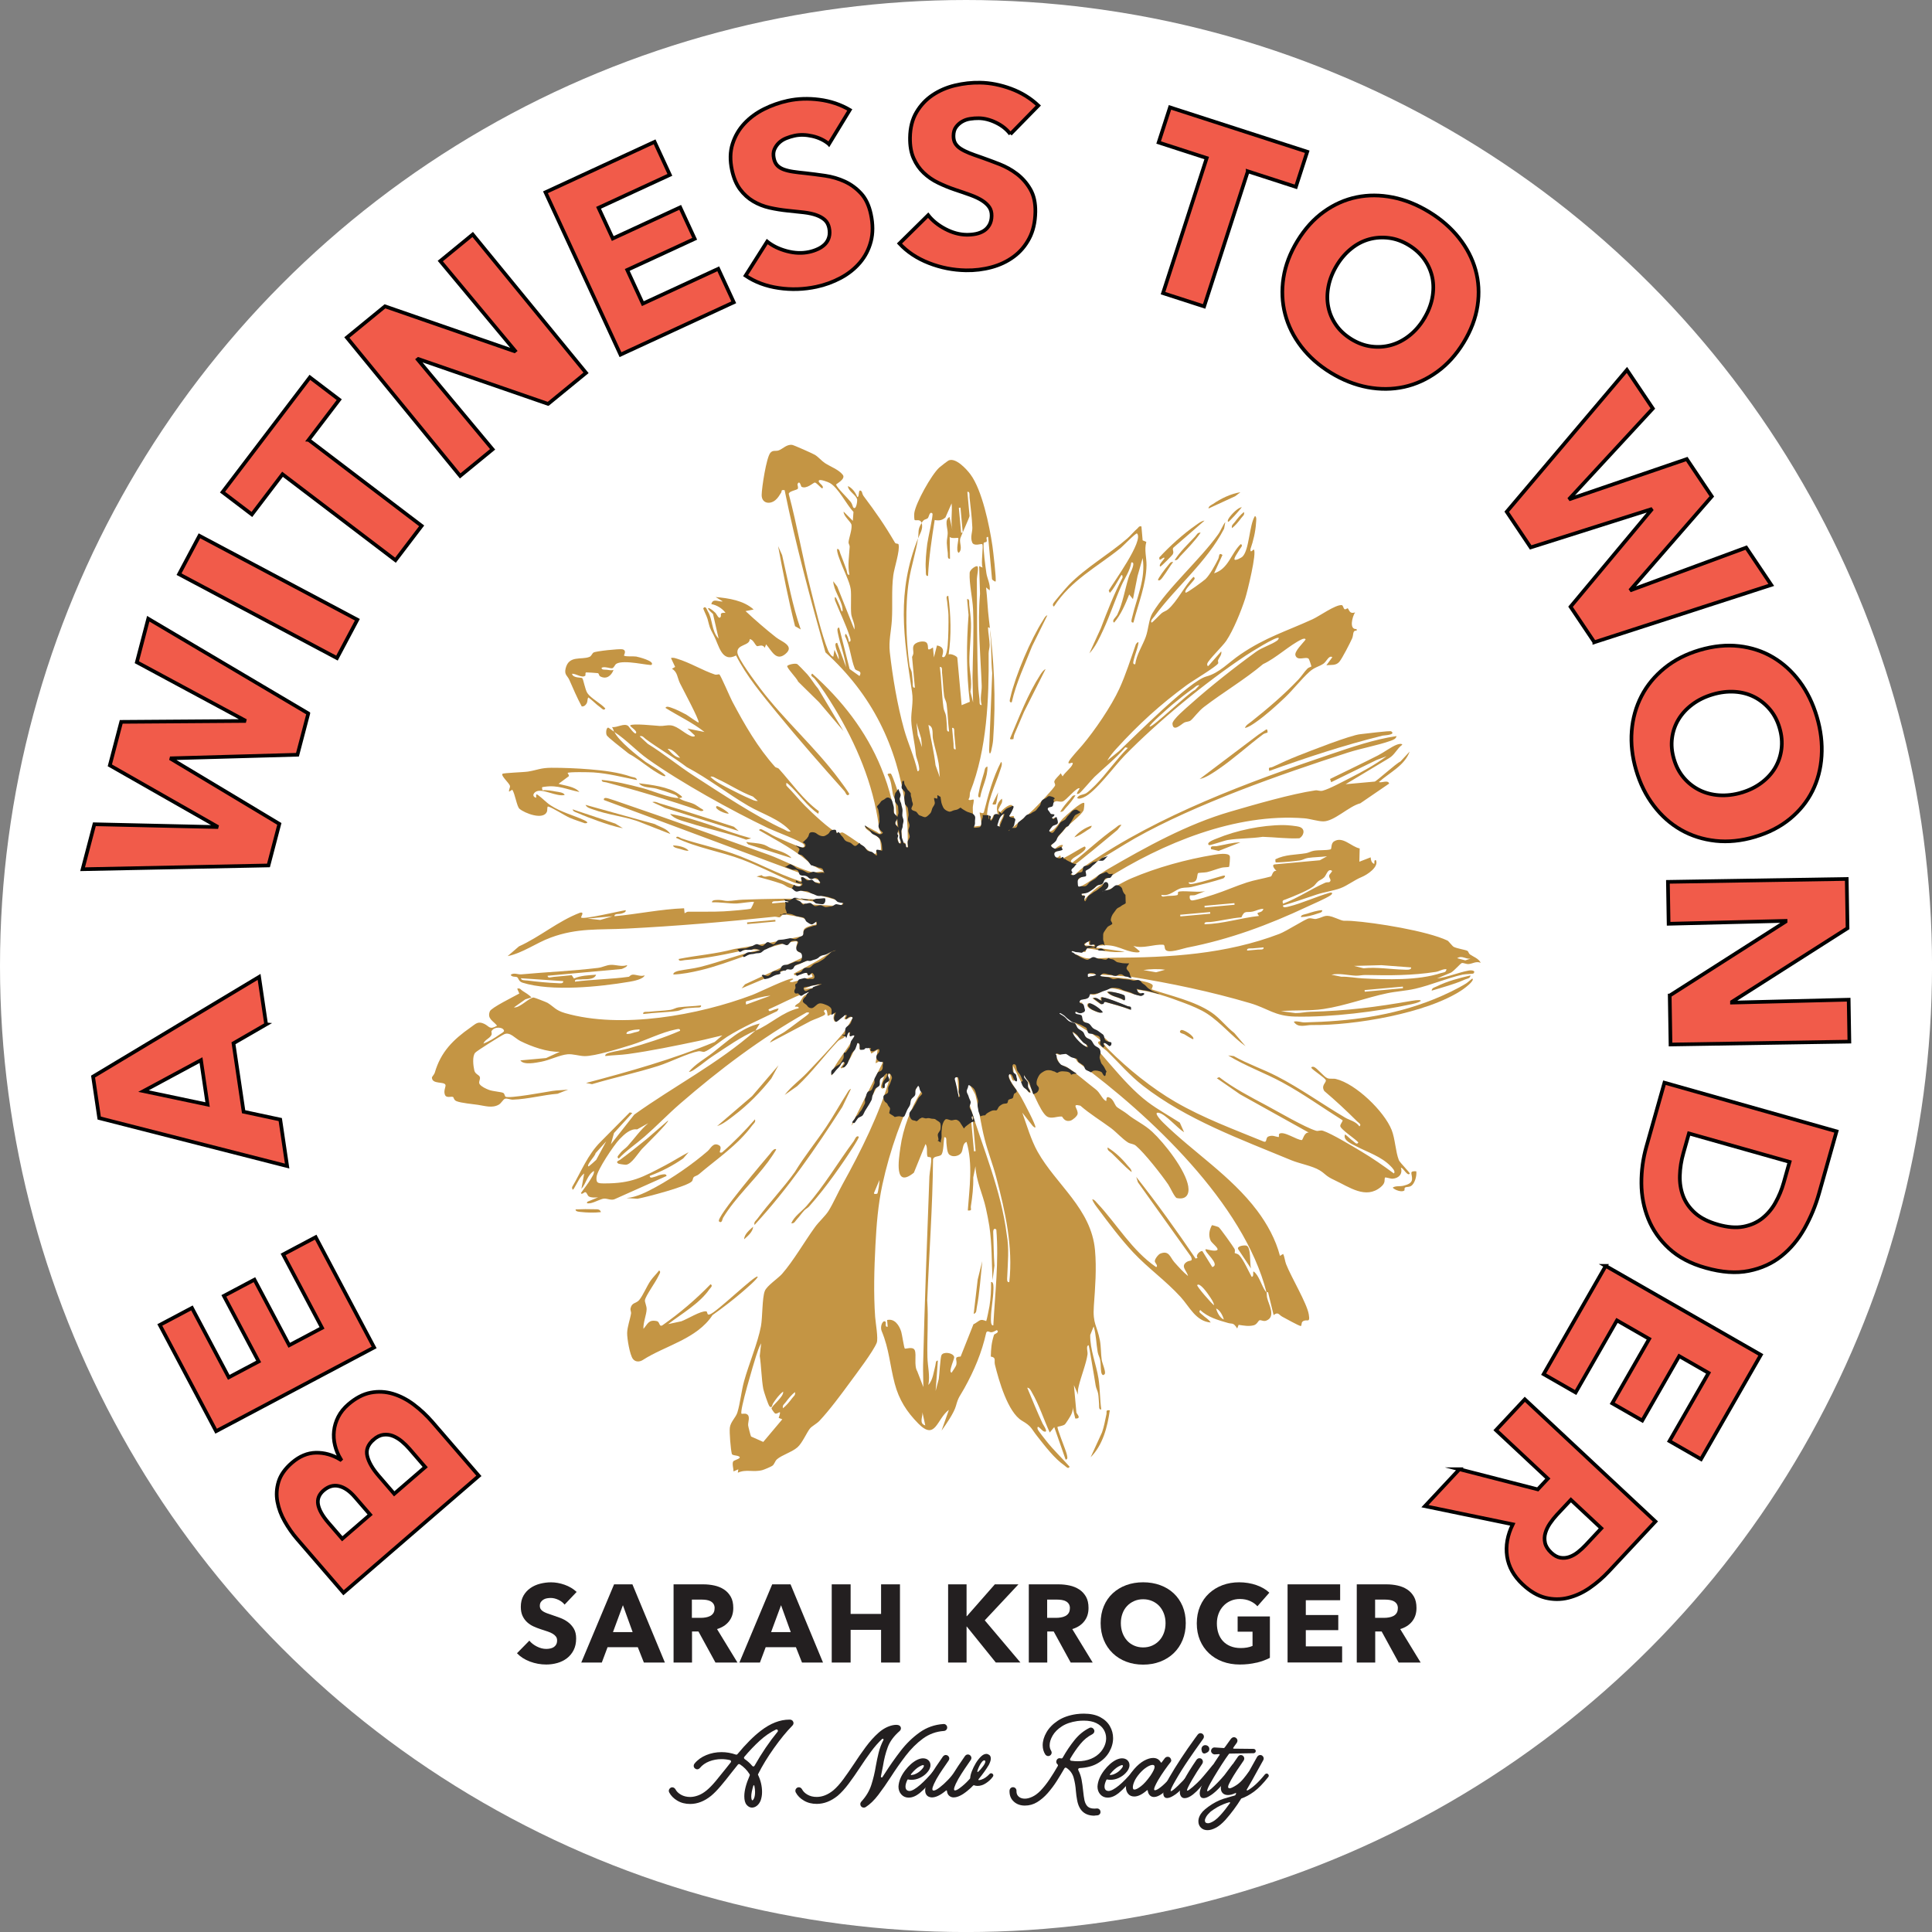 <svg viewBox="0 0 527.71 527.71" xmlns="http://www.w3.org/2000/svg" data-sanitized-data-name="Layer 2" data-name="Layer 2" id="Layer_2">
  <rect x="0" y="0" width="527.71" height="527.71" fill="#808080" stroke="none"/>
  <defs>
    <style>
      .cls-1 {
        fill: #231f20;
      }

      .cls-2 {
        fill: #f15b4a;
        stroke: #000;
        stroke-miterlimit: 10;
      }

      .cls-3 {
        fill: #fff;
      }

      .cls-4 {
        fill: #c49544;
      }

      .cls-5 {
        fill: #2d2d2d;
      }
    </style>
  </defs>
  <g data-sanitized-data-name="Layer 1" data-name="Layer 1" id="Layer_1-2">
    <g>
      <circle r="263.86" cy="263.86" cx="263.86" class="cls-3"></circle>
      <g>
        <g>
          <path d="M154.24,438.31c-.44-.56-1.02-1.01-1.73-1.34-.71-.33-1.4-.5-2.07-.5-.34,0-.69.03-1.04.09-.35.06-.67.18-.95.35-.28.17-.52.39-.71.66-.19.27-.29.62-.29,1.04,0,.36.08.66.23.9s.37.45.66.63c.29.18.64.35,1.04.5s.85.31,1.36.47c.72.24,1.48.51,2.26.8.78.29,1.5.68,2.14,1.16.64.48,1.18,1.08,1.6,1.79.42.71.63,1.6.63,2.67,0,1.23-.23,2.29-.68,3.18s-1.06,1.63-1.82,2.22c-.76.58-1.64,1.02-2.62,1.3-.99.28-2,.42-3.05.42-1.53,0-3.01-.27-4.43-.8-1.43-.53-2.61-1.29-3.56-2.28l3.38-3.44c.52.64,1.21,1.18,2.07,1.61.85.43,1.7.65,2.55.65.38,0,.75-.04,1.12-.12.36-.08.68-.21.95-.39s.49-.42.65-.72c.16-.3.24-.66.24-1.09s-.1-.74-.3-1.03c-.2-.28-.49-.54-.86-.77-.37-.23-.83-.44-1.39-.63-.55-.19-1.18-.4-1.89-.62-.68-.22-1.35-.48-2.01-.78s-1.24-.69-1.75-1.16c-.51-.47-.93-1.05-1.24-1.72-.31-.67-.47-1.49-.47-2.46,0-1.19.24-2.2.72-3.05.48-.84,1.12-1.54,1.9-2.08.78-.54,1.67-.94,2.65-1.19.98-.25,1.98-.38,2.99-.38,1.21,0,2.44.22,3.69.66,1.26.44,2.36,1.1,3.3,1.96l-3.29,3.47Z" class="cls-1"></path>
          <path d="M175.87,454.11l-1.66-4.19h-8.26l-1.57,4.19h-5.61l8.96-21.36h5.01l8.87,21.36h-5.73ZM170.14,438.46l-2.71,7.33h5.37l-2.65-7.33Z" class="cls-1"></path>
          <path d="M195.42,454.11l-4.64-8.48h-1.76v8.48h-5.04v-21.36h8.14c1.03,0,2.03.11,3,.32.97.21,1.85.57,2.62,1.07.77.5,1.39,1.17,1.86,1.99s.69,1.85.69,3.08c0,1.45-.39,2.66-1.18,3.65-.78.99-1.87,1.69-3.26,2.11l5.58,9.14h-6.03ZM195.2,439.3c0-.5-.11-.91-.32-1.22-.21-.31-.48-.55-.82-.72-.33-.17-.71-.29-1.12-.35-.41-.06-.81-.09-1.2-.09h-2.76v4.98h2.45c.42,0,.86-.03,1.3-.11.44-.07.85-.2,1.21-.38.36-.18.66-.44.89-.78.23-.34.35-.78.35-1.33Z" class="cls-1"></path>
          <path d="M219.06,454.11l-1.66-4.19h-8.26l-1.57,4.19h-5.61l8.96-21.36h5.01l8.87,21.36h-5.73ZM213.33,438.46l-2.71,7.33h5.37l-2.65-7.33Z" class="cls-1"></path>
          <path d="M240.66,454.11v-8.93h-8.32v8.93h-5.16v-21.36h5.16v8.08h8.32v-8.08h5.16v21.36h-5.16Z" class="cls-1"></path>
          <path d="M272,454.11l-7.93-9.83h-.06v9.83h-5.04v-21.36h5.04v8.69h.09l7.63-8.69h6.45l-9.2,9.83,9.74,11.52h-6.73Z" class="cls-1"></path>
          <path d="M292.45,454.11l-4.64-8.48h-1.76v8.48h-5.04v-21.36h8.14c1.03,0,2.03.11,3,.32.97.21,1.85.57,2.62,1.07.77.5,1.39,1.17,1.86,1.99s.69,1.85.69,3.08c0,1.45-.39,2.66-1.18,3.65-.78.99-1.87,1.69-3.26,2.11l5.58,9.14h-6.03ZM292.24,439.3c0-.5-.11-.91-.32-1.22-.21-.31-.48-.55-.82-.72-.33-.17-.71-.29-1.12-.35-.41-.06-.81-.09-1.2-.09h-2.76v4.98h2.45c.42,0,.86-.03,1.3-.11.44-.07.85-.2,1.21-.38.36-.18.66-.44.89-.78.23-.34.35-.78.35-1.33Z" class="cls-1"></path>
          <path d="M323.88,443.34c0,1.69-.29,3.23-.87,4.63s-1.39,2.59-2.43,3.59c-1.04,1-2.27,1.76-3.69,2.31-1.43.54-2.98.81-4.65.81s-3.21-.27-4.63-.81c-1.42-.54-2.64-1.31-3.68-2.31-1.04-1-1.85-2.19-2.43-3.59-.58-1.4-.87-2.94-.87-4.63s.29-3.25.87-4.63c.58-1.38,1.39-2.55,2.43-3.51,1.04-.96,2.26-1.71,3.68-2.23,1.42-.52,2.96-.78,4.63-.78s3.22.26,4.65.78c1.43.52,2.66,1.27,3.69,2.23,1.04.97,1.84,2.14,2.43,3.51.58,1.38.87,2.92.87,4.63ZM318.36,443.34c0-.92-.15-1.79-.45-2.59-.3-.8-.72-1.49-1.25-2.07-.53-.57-1.18-1.03-1.93-1.36s-1.58-.5-2.49-.5-1.73.17-2.47.5c-.74.33-1.39.78-1.93,1.36-.54.57-.96,1.26-1.25,2.07-.29.8-.44,1.67-.44,2.59s.15,1.86.45,2.67c.3.81.72,1.51,1.25,2.1s1.17,1.04,1.92,1.37c.74.33,1.57.5,2.47.5s1.73-.17,2.47-.5c.74-.33,1.39-.79,1.93-1.37.54-.58.97-1.28,1.27-2.1.3-.81.45-1.7.45-2.67Z" class="cls-1"></path>
          <path d="M343.19,454.14c-1.4.34-2.92.51-4.57.51s-3.28-.27-4.72-.81c-1.44-.54-2.67-1.31-3.71-2.29-1.04-.98-1.85-2.17-2.43-3.54-.58-1.38-.87-2.91-.87-4.6s.3-3.26.89-4.65,1.41-2.57,2.46-3.54c1.05-.97,2.27-1.72,3.68-2.25,1.41-.52,2.93-.78,4.55-.78s3.26.26,4.71.77,2.62,1.2,3.53,2.07l-3.26,3.71c-.5-.58-1.17-1.06-1.99-1.43-.82-.37-1.76-.56-2.81-.56-.9,0-1.74.17-2.5.5-.76.33-1.43.79-1.99,1.39-.56.59-1,1.3-1.31,2.11-.31.81-.47,1.7-.47,2.67s.14,1.89.42,2.71c.28.82.7,1.53,1.25,2.13.55.59,1.24,1.06,2.05,1.39.81.33,1.74.5,2.79.5.6,0,1.18-.04,1.72-.14s1.05-.24,1.51-.44v-3.89h-4.07v-4.16h8.81v11.31c-1.05.54-2.27.99-3.66,1.33Z" class="cls-1"></path>
          <path d="M351.69,454.11v-21.36h14.36v4.34h-9.38v4.04h8.87v4.13h-8.87v4.43h9.92v4.4h-14.9Z" class="cls-1"></path>
          <path d="M382.03,454.11l-4.64-8.48h-1.76v8.48h-5.04v-21.36h8.14c1.03,0,2.03.11,3,.32.97.21,1.85.57,2.62,1.07.77.5,1.39,1.17,1.86,1.99s.69,1.85.69,3.08c0,1.45-.39,2.66-1.18,3.65-.78.99-1.87,1.69-3.26,2.11l5.58,9.14h-6.03ZM381.82,439.3c0-.5-.11-.91-.32-1.22-.21-.31-.48-.55-.82-.72-.33-.17-.71-.29-1.12-.35-.41-.06-.81-.09-1.2-.09h-2.76v4.98h2.45c.42,0,.86-.03,1.3-.11.44-.07.85-.2,1.21-.38.36-.18.66-.44.89-.78.23-.34.35-.78.35-1.33Z" class="cls-1"></path>
        </g>
        <g>
          <path d="M95.14,383.59c2.02-1.74,4.06-2.81,6.13-3.2,2.07-.39,4.09-.28,6.07.32,1.98.6,3.88,1.59,5.7,2.96,1.82,1.37,3.5,2.95,5.04,4.72l12.72,14.73-36.97,31.93-12.72-14.73c-1.23-1.43-2.35-3.02-3.34-4.77-1-1.75-1.66-3.55-2-5.38-.34-1.83-.23-3.66.33-5.48.56-1.82,1.78-3.54,3.66-5.16,2.05-1.77,4.23-2.68,6.53-2.73,2.3-.04,4.53.58,6.69,1.88l.1-.09c-.73-1.2-1.26-2.46-1.58-3.79-.33-1.33-.42-2.65-.27-3.96.14-1.31.53-2.59,1.16-3.83.63-1.24,1.55-2.39,2.77-3.44ZM88.38,407.11c-1.25,1.08-1.75,2.35-1.5,3.8.25,1.45,1.19,3.12,2.81,5l3.79,4.39,7.62-6.58-4.15-4.8c-1.44-1.67-2.9-2.67-4.38-3.01-1.48-.34-2.87.07-4.2,1.21ZM102.02,393.24c-1.53,1.32-2.1,2.81-1.7,4.47.4,1.66,1.43,3.45,3.08,5.36l4.28,4.96,8.46-7.31-4.33-5.01c-.6-.7-1.29-1.37-2.05-2.01-.77-.64-1.57-1.13-2.41-1.47-.84-.34-1.71-.45-2.62-.34-.91.11-1.81.56-2.72,1.34Z" class="cls-2"></path>
          <path d="M102.19,368.04l-43.16,22.88-15.38-29.02,8.78-4.65,10.05,18.96,8.17-4.33-9.5-17.92,8.35-4.43,9.5,17.92,8.96-4.75-10.63-20.06,8.9-4.72,15.96,30.12Z" class="cls-2"></path>
          <path d="M72.7,279.8l-8.93,5.16,2.77,18.7,10.01,2.14,1.88,12.7-51.33-13.11-1.68-11.33,45.35-27.23,1.92,12.97ZM39.2,298.02l17.5,3.69-1.8-12.15-15.7,8.46Z" class="cls-2"></path>
          <path d="M84.21,194.87l-2.96,11.28-34.42.97-.05.2,29.52,17.72-2.97,11.35-50.77,1.03,3.22-12.28,33.4.76.05-.2-29.23-16.65,3.11-11.88,33.66-.24.05-.2-29.44-15.85,3.11-11.88,43.72,25.87Z" class="cls-2"></path>
          <path d="M92.04,179.75l-43.14-22.92,5.57-10.48,43.14,22.92-5.57,10.48Z" class="cls-2"></path>
          <path d="M84.31,120.15l30.86,23.48-7.15,9.39-30.86-23.48-8.36,10.98-8.02-6.1,23.86-31.35,8.02,6.1-8.36,10.98Z" class="cls-2"></path>
          <path d="M149.71,110.32l-35.45-12.26-.16.13,20.45,24.54-8.86,7.26-30.95-37.8,10.41-8.52,35.36,12.25.16-.13-20.41-24.49,8.86-7.26,30.95,37.8-10.36,8.48Z" class="cls-2"></path>
          <path d="M169.48,96.87l-20.49-44.35,29.81-13.78,4.17,9.02-19.48,9,3.88,8.39,18.42-8.51,3.96,8.58-18.42,8.51,4.25,9.21,20.61-9.52,4.23,9.15-30.94,14.3Z" class="cls-2"></path>
          <path d="M226.41,39.35c-1.26-1.05-2.77-1.77-4.52-2.17-1.76-.4-3.38-.44-4.86-.12-.77.16-1.53.4-2.28.7-.76.3-1.41.72-1.96,1.23-.55.52-.97,1.13-1.27,1.82-.3.7-.34,1.52-.14,2.47.17.81.49,1.45.94,1.92s1.05.83,1.79,1.1c.74.26,1.59.47,2.57.61.97.14,2.06.28,3.26.39,1.73.19,3.55.43,5.44.7,1.89.28,3.68.8,5.35,1.57,1.67.77,3.15,1.85,4.44,3.25,1.29,1.39,2.19,3.28,2.7,5.67.59,2.74.59,5.23.01,7.44-.58,2.22-1.59,4.16-3.02,5.83-1.43,1.67-3.18,3.06-5.25,4.16-2.07,1.1-4.27,1.91-6.61,2.41-3.42.73-6.85.85-10.3.34-3.45-.5-6.47-1.63-9.05-3.38l5.9-9.31c1.48,1.19,3.28,2.06,5.4,2.62,2.12.56,4.12.63,6.01.23.85-.18,1.67-.45,2.44-.81.77-.35,1.42-.8,1.94-1.33s.89-1.18,1.1-1.93c.21-.75.22-1.6.02-2.54-.19-.9-.58-1.61-1.17-2.15-.59-.53-1.35-.97-2.29-1.31-.94-.34-2.08-.59-3.41-.75-1.33-.16-2.83-.32-4.51-.48-1.64-.17-3.26-.43-4.86-.79-1.61-.36-3.1-.95-4.47-1.76-1.37-.81-2.57-1.89-3.59-3.25-1.02-1.36-1.76-3.11-2.23-5.27-.57-2.65-.52-5.04.16-7.16.67-2.12,1.76-3.98,3.25-5.57s3.28-2.9,5.36-3.94c2.08-1.04,4.25-1.79,6.5-2.28,2.7-.58,5.56-.68,8.58-.29,3.02.39,5.8,1.32,8.33,2.8l-5.69,9.34Z" class="cls-2"></path>
          <path d="M275.98,36.63c-.99-1.3-2.3-2.35-3.92-3.13-1.62-.79-3.19-1.19-4.71-1.21-.78-.01-1.58.04-2.38.17-.81.12-1.54.38-2.19.76-.65.38-1.2.88-1.65,1.49-.45.61-.68,1.4-.69,2.37-.01.83.15,1.52.48,2.08.34.56.83,1.05,1.49,1.47.66.42,1.45.82,2.36,1.18.91.36,1.94.73,3.09,1.12,1.65.58,3.36,1.22,5.14,1.91,1.78.7,3.4,1.61,4.86,2.74,1.45,1.13,2.65,2.52,3.59,4.16.94,1.65,1.39,3.69,1.35,6.13-.05,2.81-.6,5.22-1.67,7.25-1.07,2.03-2.49,3.7-4.26,5-1.77,1.31-3.79,2.26-6.05,2.87-2.26.61-4.59.89-6.98.85-3.5-.06-6.87-.72-10.11-1.99-3.25-1.27-5.93-3.05-8.06-5.34l7.85-7.74c1.17,1.49,2.73,2.75,4.67,3.77,1.94,1.02,3.87,1.55,5.81,1.58.87.01,1.73-.06,2.56-.23.83-.17,1.56-.46,2.19-.86.63-.4,1.13-.95,1.51-1.63.38-.68.58-1.51.59-2.47.01-.92-.2-1.7-.65-2.36-.45-.65-1.1-1.25-1.94-1.79-.84-.54-1.89-1.04-3.15-1.5-1.26-.46-2.69-.95-4.29-1.48-1.56-.53-3.08-1.15-4.56-1.87-1.48-.71-2.8-1.62-3.96-2.72-1.16-1.1-2.08-2.43-2.76-3.98-.69-1.55-1.01-3.43-.98-5.64.04-2.71.63-5.03,1.77-6.94,1.13-1.91,2.61-3.48,4.42-4.69s3.85-2.09,6.11-2.63c2.26-.54,4.54-.79,6.84-.75,2.76.04,5.57.6,8.43,1.65,2.86,1.06,5.35,2.59,7.48,4.61l-7.65,7.81Z" class="cls-2"></path>
          <path d="M340.83,46.8l-11.93,36.9-11.23-3.63,11.93-36.9-13.13-4.25,3.1-9.59,37.49,12.12-3.1,9.59-13.13-4.25Z" class="cls-2"></path>
          <path d="M399.76,93.59c-2.02,3.3-4.43,5.96-7.24,7.99-2.81,2.03-5.82,3.4-9.02,4.1-3.21.7-6.53.73-9.96.09-3.43-.65-6.78-1.97-10.04-3.96-3.26-1.99-5.94-4.37-8.06-7.12-2.12-2.75-3.59-5.72-4.42-8.9-.83-3.18-.98-6.48-.45-9.9.53-3.42,1.81-6.78,3.82-10.08,2.04-3.33,4.45-6,7.24-7.99,2.78-1.99,5.76-3.31,8.93-3.96,3.17-.65,6.45-.63,9.84.04,3.39.67,6.71,2.01,9.97,4,3.26,1.99,5.96,4.35,8.13,7.08,2.16,2.73,3.67,5.65,4.54,8.77.87,3.12,1.05,6.37.54,9.76-.51,3.38-1.78,6.74-3.82,10.08ZM388.99,87c1.1-1.8,1.84-3.67,2.22-5.6.37-1.93.38-3.77.03-5.53-.36-1.75-1.07-3.41-2.14-4.95-1.08-1.55-2.5-2.86-4.26-3.94-1.76-1.08-3.57-1.74-5.42-1.98-1.85-.24-3.64-.13-5.39.34-1.74.47-3.38,1.31-4.91,2.54-1.53,1.22-2.85,2.73-3.95,4.54-1.15,1.88-1.92,3.8-2.31,5.75-.38,1.95-.41,3.81-.06,5.58.34,1.77,1.04,3.43,2.1,4.97,1.05,1.54,2.47,2.84,4.23,3.93,1.77,1.08,3.57,1.74,5.42,1.98,1.85.24,3.65.12,5.41-.37,1.76-.49,3.42-1.35,4.98-2.58,1.56-1.23,2.92-2.78,4.07-4.67Z" class="cls-2"></path>
          <path d="M435.48,175.41l-6.5-9.68,22.06-26.44-.12-.17-32.83,10.4-6.54-9.74,32.83-38.74,7.08,10.54-22.68,24.53.12.17,31.83-10.89,6.84,10.2-22.1,25.39.12.17,31.37-11.58,6.85,10.2-48.33,15.65Z" class="cls-2"></path>
          <path d="M479.31,228.59c-3.71,1.09-7.28,1.45-10.72,1.08-3.45-.38-6.59-1.38-9.45-3.01-2.85-1.63-5.34-3.83-7.45-6.62-2.12-2.78-3.71-6-4.79-9.67-1.08-3.66-1.48-7.22-1.21-10.69.27-3.46,1.17-6.65,2.68-9.57,1.51-2.92,3.62-5.47,6.31-7.65,2.69-2.18,5.89-3.82,9.59-4.91,3.75-1.1,7.33-1.46,10.73-1.07,3.4.39,6.49,1.41,9.28,3.06,2.79,1.65,5.21,3.86,7.28,6.63,2.06,2.77,3.63,5.99,4.71,9.65,1.08,3.66,1.51,7.23,1.28,10.7-.22,3.47-1.06,6.65-2.51,9.55-1.45,2.9-3.5,5.43-6.14,7.6-2.65,2.17-5.84,3.81-9.59,4.91ZM475.74,216.47c2.03-.6,3.83-1.49,5.4-2.67,1.57-1.18,2.81-2.54,3.72-4.08.91-1.54,1.49-3.24,1.73-5.11.24-1.87.07-3.8-.52-5.78-.58-1.99-1.48-3.69-2.69-5.11-1.21-1.42-2.62-2.54-4.23-3.36-1.61-.82-3.39-1.29-5.34-1.41-1.95-.12-3.95.12-5.97.72-2.12.62-3.97,1.53-5.57,2.72-1.59,1.19-2.86,2.56-3.79,4.1-.94,1.55-1.53,3.24-1.77,5.09-.25,1.85-.08,3.76.51,5.75.58,1.99,1.48,3.69,2.69,5.11,1.21,1.42,2.63,2.53,4.26,3.35,1.63.81,3.44,1.29,5.42,1.42,1.98.13,4.03-.11,6.15-.73Z" class="cls-2"></path>
          <path d="M456.09,271.92l31.62-20.18v-.21s-31.94.79-31.94.79l-.19-11.45,48.84-.79.22,13.45-31.56,20.11v.21s31.87-.79,31.87-.79l.19,11.45-48.85.79-.22-13.38Z" class="cls-2"></path>
          <path d="M465.87,346.3c-4.12-1.16-7.45-2.93-10.01-5.3-2.56-2.37-4.44-5.08-5.66-8.12-1.22-3.05-1.84-6.27-1.86-9.67-.02-3.4.43-6.71,1.34-9.95l4.95-17.53,47.01,13.29-4.8,17c-.94,3.32-2.25,6.49-3.94,9.5-1.69,3.01-3.79,5.53-6.29,7.54-2.51,2.02-5.48,3.38-8.93,4.07-3.45.7-7.39.42-11.81-.83ZM469.21,334.48c2.66.75,4.98.94,6.97.57,1.99-.37,3.71-1.13,5.16-2.27,1.45-1.15,2.65-2.57,3.61-4.29.96-1.71,1.72-3.54,2.27-5.49l1.59-5.64-27.49-7.77-1.52,5.38c-.58,2.04-.9,4.06-.96,6.07-.07,2.01.23,3.89.88,5.63.66,1.74,1.75,3.29,3.27,4.65,1.53,1.36,3.59,2.41,6.21,3.15Z" class="cls-2"></path>
          <path d="M438.58,345.77l42.38,24.3-16.34,28.49-8.62-4.94,10.68-18.61-8.02-4.6-10.09,17.6-8.2-4.7,10.09-17.6-8.8-5.05-11.29,19.69-8.74-5.01,16.96-29.57Z" class="cls-2"></path>
          <path d="M398.62,401.31l21.41,5.5,2.75-2.94-14.16-13.24,7.87-8.42,35.68,33.37-12.72,13.61c-1.6,1.71-3.34,3.22-5.22,4.52-1.88,1.3-3.84,2.2-5.89,2.71-2.05.51-4.12.5-6.22-.01-2.1-.52-4.18-1.73-6.22-3.65-2.42-2.26-3.84-4.82-4.26-7.67-.42-2.85.1-5.76,1.56-8.74l-23.99-4.96,9.42-10.08ZM423.7,424.1c.84.79,1.69,1.24,2.54,1.38.85.13,1.68.05,2.49-.24.81-.29,1.58-.73,2.33-1.33s1.42-1.22,2.02-1.86l4.31-4.61-8.32-7.78-3.84,4.1c-.66.71-1.28,1.49-1.86,2.34-.58.85-1,1.72-1.26,2.61-.27.89-.3,1.8-.09,2.72.21.92.77,1.81,1.67,2.66Z" class="cls-2"></path>
        </g>
        <g>
          <path d="M205.38,493.73c-.53,0-1.01-.25-1.44-.75-.43-.5-.64-1.28-.64-2.35,0-1.52.49-3.41,1.48-5.67l.02-.15c0-.08-.02-.15-.06-.21-.69-1.09-1.57-1.99-2.66-2.7-.08-.04-.15-.06-.21-.06-.11,0-.22.04-.3.13l-1.75,2.19c-1.04,1.35-2.02,2.57-2.95,3.66-.93,1.1-1.8,2-2.63,2.69-1.83,1.48-3.74,2.23-5.73,2.23-1.32,0-2.49-.3-3.5-.9s-1.76-1.36-2.23-2.27c-.06-.14-.1-.28-.1-.42,0-.34.18-.63.53-.86.13-.06.26-.1.4-.1.35,0,.65.18.88.53.29.58.8,1.08,1.51,1.49.72.41,1.56.62,2.52.62.67,0,1.39-.14,2.16-.42.77-.28,1.53-.73,2.3-1.36.77-.63,1.6-1.48,2.49-2.54.89-1.07,1.84-2.24,2.85-3.52l1.28-1.62c.05-.08.08-.15.08-.23,0-.19-.1-.32-.29-.38-.77-.18-1.54-.27-2.3-.27-1.19,0-2.32.21-3.37.62s-1.9,1.01-2.55,1.8c-.22.24-.46.36-.72.36-.24,0-.46-.09-.67-.27-.2-.2-.3-.43-.3-.69,0-.22.08-.42.23-.61.82-1,1.89-1.77,3.2-2.31,1.31-.54,2.7-.81,4.19-.81,1.29,0,2.59.22,3.9.67l.13.02c.11,0,.21-.04.29-.13,2.27-2.74,4.4-4.88,6.4-6.41,2.63-2.02,5.22-3.03,7.79-3.03h.19c.29.03.52.13.69.31.16.18.25.4.25.64,0,.23-.09.45-.29.67-1.62,1.65-3.31,3.71-5.06,6.18s-3.2,4.84-4.34,7.13l-.02.06.02.08c.74,1.55,1.1,3.12,1.1,4.7,0,.83-.13,1.6-.38,2.32-.25.62-.6,1.1-1.03,1.44-.43.34-.88.5-1.35.5ZM205.78,482.5c.13,0,.23-.07.32-.21,1.97-3.48,4.07-6.57,6.3-9.29.05-.08.08-.15.08-.23,0-.1-.04-.19-.11-.28-.08-.08-.16-.12-.27-.12l-.15.04c-1.52.72-3.01,1.75-4.46,3.07-1.45,1.33-2.85,2.8-4.2,4.41-.05.08-.08.15-.08.23,0,.13.06.24.17.34.8.55,1.5,1.17,2.09,1.88.09.1.19.15.3.15ZM205.49,491.75c.15,0,.31-.21.49-.62.17-.41.26-.97.26-1.68,0-.49-.06-1.06-.19-1.69-.03-.09-.08-.13-.15-.13-.06,0-.11.04-.13.11-.38,1.26-.57,2.24-.57,2.95,0,.41.05.72.15.93.04.09.09.13.15.13Z" class="cls-1"></path>
          <path d="M235.95,493.73c-.29,0-.52-.1-.7-.29-.17-.19-.26-.41-.26-.67s.09-.46.27-.67c1.29-1.4,2.21-2.92,2.74-4.58.53-1.66.94-3.36,1.22-5.11.22-1.23.47-2.45.77-3.66.3-1.21.74-2.38,1.32-3.49l.02-.11c0-.06-.02-.12-.07-.16-.04-.04-.1-.07-.16-.07-.05,0-.1.02-.15.06-1.05.98-2.09,2.16-3.1,3.54-1.02,1.38-2.01,2.82-2.99,4.32-1.02,1.55-2.03,3-3.04,4.35-1.01,1.35-2.01,2.46-3.02,3.32-1.83,1.47-3.73,2.21-5.71,2.21-1.32,0-2.49-.29-3.5-.89-1.02-.59-1.76-1.34-2.23-2.24-.08-.15-.11-.3-.11-.46,0-.32.15-.59.46-.82.16-.09.33-.13.49-.13.35,0,.64.18.86.53.29.58.79,1.08,1.5,1.49.71.41,1.55.62,2.51.62,1.55,0,3.06-.6,4.53-1.79.91-.77,1.83-1.8,2.76-3.06.93-1.27,1.88-2.64,2.86-4.11,1.04-1.6,2.12-3.16,3.24-4.67s2.28-2.81,3.5-3.89c1.22-1.08,2.5-1.76,3.85-2.06.37-.08.69-.11.95-.11.49,0,.84.1,1.03.29s.29.4.29.63c0,.29-.11.55-.34.76-1.6,1.4-2.69,2.87-3.26,4.44-.58,1.56-1.01,3.27-1.3,5.12-.16.9-.36,1.85-.57,2.86v.06c0,.06.02.11.07.15.04.04.1.06.16.06.08,0,.14-.03.19-.1l.7-1.07c1.31-2.06,2.73-4.08,4.27-6.08,1.54-2,3.27-3.68,5.19-5.05,1.92-1.37,4.09-2.14,6.53-2.3h.08c.24,0,.45.09.64.28.18.18.28.42.28.69,0,.24-.09.45-.26.63-.17.18-.38.28-.64.3-2.12.14-4.03.84-5.74,2.09-1.71,1.26-3.27,2.82-4.7,4.68-1.43,1.87-2.77,3.78-4.03,5.75-1.17,1.81-2.32,3.46-3.45,4.94-1.13,1.48-2.28,2.59-3.46,3.34-.16.09-.32.13-.48.13Z" class="cls-1"></path>
          <path d="M248.23,491.01c-.84,0-1.52-.29-2.04-.87s-.78-1.29-.78-2.14c.08-1.46.68-2.93,1.81-4.42,1.02-1.33,2.11-2.3,3.27-2.89.6-.28,1.14-.42,1.62-.42.61,0,1.1.18,1.48.53.37.36.56.8.56,1.33,0,.72-.35,1.45-1.05,2.17-.52.55-1.15.99-1.88,1.33s-1.49.51-2.26.51c-.3,0-.62-.03-.95-.1-.06,0-.11.03-.15.08-.36.75-.53,1.36-.53,1.85,0,.79.37,1.19,1.1,1.22,1.33,0,4.11-2.52,6.55-5.49.14-.15.3-.23.48-.23.11,0-.67,1.07-.57,1.13.16.14.25.3.25.48,0,.11-.03.22-.1.32-1.07,1.69-2.35,3.15-3.85,4.38-1.03.81-2.01,1.22-2.95,1.22ZM248.96,484.84c.24-.03.49-.08.74-.15.75-.28,1.38-.68,1.89-1.2.51-.52.77-.91.77-1.16,0-.13-.08-.2-.23-.21-.2,0-.55.14-1.05.42-.72.42-1.47,1.1-2.25,2.06l-.04.1c0,.1.05.15.15.15Z" class="cls-1"></path>
          <path d="M260.5,490.95c-.48,0-.9-.15-1.25-.46-.35-.3-.55-.75-.6-1.33-.03-.09-.08-.13-.15-.13-.03,0-.06.01-.1.04-1.51,1.26-2.79,1.88-3.85,1.88-.29,0-.58-.06-.87-.19-.29-.13-.52-.33-.7-.62-.18-.29-.28-.67-.28-1.15,0-.63.22-1.47.67-2.49.69-1.48,1.8-3.32,3.35-5.5l.82-1.2c.23-.29.49-.44.8-.44.18,0,.35.06.53.17.28.22.42.48.42.78,0,.19-.06.37-.17.55l-.82,1.2c-.55.77-1.11,1.61-1.7,2.52-.59.91-1.09,1.81-1.49,2.69-.29.65-.44,1.11-.44,1.39s.11.42.34.42c.37,0,.93-.3,1.69-.88.76-.59,1.51-1.27,2.25-2.05.74-.77,1.3-1.48,1.69-2.11.72-1.15,1.42-2.2,2.08-3.14.33-.47.62-.89.86-1.26.22-.28.48-.42.78-.42.19,0,.37.05.53.15.29.23.44.49.44.8,0,.18-.05.35-.15.51l-.82,1.2c-.56.8-1.15,1.68-1.76,2.63-.62.95-1.13,1.87-1.55,2.76-.3.67-.46,1.15-.46,1.43,0,.23.08.34.25.34.29,0,.72-.21,1.29-.63.99-.72,1.93-1.59,2.82-2.61l.04-.1c.03-.55.18-1.19.47-1.93.29-.74.65-1.47,1.08-2.19.44-.72.91-1.32,1.41-1.8.5-.48.99-.72,1.48-.72.28.01.55.12.81.31.26.2.39.53.39,1,0,.42-.18.98-.53,1.68-.74,1.24-1.68,2.56-2.82,3.94l-.04.1c0,.1.06.15.17.15.18-.03.34-.06.49-.1l.06-.02c.47-.15.88-.35,1.22-.6.34-.25.62-.47.82-.68l.29-.3c.13-.13.27-.19.44-.19.14,0,.27.06.4.17s.19.25.19.42c0,.11-.04.22-.11.32-.48.69-1.11,1.28-1.88,1.79-.77.51-1.55.76-2.32.76-.34,0-.67-.06-.99-.19-.08,0-.13.01-.17.04-.42.46-.93.93-1.54,1.43-1.48,1.23-2.75,1.85-3.79,1.85ZM267.08,484l.1-.04c.47-.43.91-.94,1.33-1.51s.63-1.02.63-1.32c0-.13-.05-.22-.15-.27l-.13-.04c-.22,0-.45.17-.71.5-.26.34-.5.73-.71,1.19-.27.57-.44,1.02-.51,1.35,0,.04.02.07.06.1.04.03.08.04.11.04Z" class="cls-1"></path>
          <path d="M298.95,495.94c-2.65,0-4.23-1.42-4.74-4.24-.15-.8-.27-1.63-.34-2.49-.09-1.29-.29-2.51-.61-3.64-.32-1.13-.98-2.03-1.98-2.7-.06-.04-.13-.06-.19-.06-.14,0-.25.06-.34.19-.66,1.15-1.37,2.32-2.12,3.5-.75,1.18-1.58,2.27-2.46,3.28-.89,1.01-1.85,1.83-2.88,2.46-1.03.63-2.15.94-3.36.94s-2.21-.36-3-1.07c-.79-.71-1.19-1.64-1.19-2.8v-.25c.03-.27.13-.48.3-.65.18-.16.39-.25.63-.25.29,0,.53.1.7.29.18.19.27.41.27.65v.21c0,.61.21,1.09.64,1.45.43.36.97.53,1.65.53.61,0,1.29-.17,2.04-.52.75-.35,1.49-.9,2.23-1.65.91-.96,1.75-2.02,2.52-3.18.77-1.15,1.5-2.34,2.2-3.56.04-.06.06-.13.06-.19,0-.1-.05-.2-.15-.29-.22-.2-.32-.44-.32-.7,0-.23.07-.44.22-.63.15-.19.36-.3.64-.34.15,0,.31.02.48.06l.09.02c.13,0,.24-.07.32-.21,1-1.78,2.08-3.38,3.25-4.83,1.16-1.44,2.51-2.54,4.04-3.3.13-.06.26-.1.4-.1.38,0,.68.2.89.61.05.11.08.23.08.34,0,.36-.19.65-.57.88-1.21.6-2.29,1.48-3.26,2.66-.97,1.17-1.89,2.51-2.77,4.01-.04.06-.06.13-.06.19,0,.09.03.17.09.25.06.08.14.12.24.13.62.09,1.22.13,1.81.13,1.33,0,2.54-.23,3.63-.68,1.09-.45,1.99-1.11,2.71-1.97.93-1.17,1.39-2.38,1.39-3.64,0-.84-.22-1.62-.66-2.35-.44-.73-1.11-1.32-2.01-1.77-.9-.45-2.06-.68-3.46-.68-.55,0-1.12.04-1.73.11-1.74.25-3.17.75-4.28,1.48-1.12.74-1.94,1.57-2.48,2.51-.54.94-.81,1.81-.81,2.63,0,.56.13,1.04.38,1.45.11.18.17.36.17.55,0,.29-.13.55-.38.76-.18.13-.36.19-.55.19-.3,0-.57-.14-.8-.42-.48-.75-.72-1.6-.72-2.55,0-1.14.35-2.32,1.04-3.52.69-1.21,1.72-2.26,3.09-3.17,1.37-.91,3.07-1.51,5.1-1.8.7-.09,1.36-.13,2-.13,1.8,0,3.3.32,4.48.95,1.19.63,2.07,1.46,2.65,2.48.58,1.02.87,2.11.87,3.26,0,1.28-.35,2.54-1.05,3.77-.7,1.23-1.73,2.25-3.09,3.06-1.36.81-3.04,1.26-5.03,1.35-.11.01-.2.06-.27.13-.06.08-.1.16-.1.27,0,.05.01.11.04.17.43.84.73,1.72.9,2.65.17.93.3,1.85.39,2.78.13,1.24.26,2.19.4,2.84.18.74.47,1.29.88,1.67.41.37,1.02.56,1.83.56l.72-.04c.24,0,.45.08.64.25.18.16.28.41.3.72,0,.24-.08.45-.24.62-.16.17-.36.27-.61.29-.25.03-.49.04-.73.06Z" class="cls-1"></path>
          <path d="M302.59,491.01c-.84,0-1.52-.29-2.04-.87s-.78-1.29-.78-2.14c.08-1.46.68-2.93,1.81-4.42,1.02-1.33,2.11-2.3,3.27-2.89.6-.28,1.14-.42,1.62-.42.61,0,1.1.18,1.48.53.37.36.56.8.56,1.33,0,.72-.35,1.45-1.05,2.17-.52.55-1.15.99-1.88,1.33s-1.49.51-2.26.51c-.3,0-.62-.03-.95-.1-.06,0-.11.03-.15.08-.36.75-.53,1.36-.53,1.85,0,.79.37,1.19,1.1,1.22,1.33,0,3.98-2.2,6.41-5.17.14-.15.3-.23.48-.23.11,0-.54.75-.44.81.16.14.25.3.25.48,0,.11-.03.22-.1.32-1.07,1.69-2.35,3.15-3.85,4.38-1.03.81-2.01,1.22-2.95,1.22ZM303.32,484.84c.24-.03.49-.08.74-.15.75-.28,1.38-.68,1.89-1.2.51-.52.77-.91.77-1.16,0-.13-.08-.2-.23-.21-.2,0-.55.14-1.05.42-.72.42-1.47,1.1-2.25,2.06l-.04.1c0,.1.05.15.15.15Z" class="cls-1"></path>
          <path d="M315.26,490.84c-.51,0-.91-.16-1.22-.49-.3-.32-.48-.73-.53-1.23,0-.1-.05-.15-.15-.15l-.09.04c-1.29,1.13-2.44,1.69-3.45,1.69-.72,0-1.28-.25-1.68-.74-.4-.49-.6-1.09-.6-1.79s.2-1.52.59-2.4.95-1.74,1.68-2.59c.89-1.02,1.79-1.77,2.69-2.27.91-.49,1.73-.74,2.47-.74.95,0,1.64.39,2.08,1.18.04.06.08.1.13.1s.09-.02.11-.06l.89-1.18c.22-.24.47-.36.76-.36.52,0,.85.32.99.97,0,.16-.06.32-.17.46-.42.51-.96,1.24-1.64,2.2s-1.29,1.91-1.85,2.86c-.69,1.23-1.03,2.02-1.03,2.36,0,.19.07.29.21.29.25,0,.62-.16,1.09-.48.7-.48,1.42-1.12,2.17-1.9.75-.79,1.28-1.37,1.6-1.75.1-.13.16-.19.17-.19.14-.14.29-.21.46-.21.15,0,.29.06.4.18.11.12.17.26.17.41,0,.11-.04.22-.11.32-1.45,2.07-2.74,3.57-3.88,4.49-.89.65-1.64.97-2.25.97ZM309.89,488.8c.38,0,.96-.3,1.75-.9s1.65-1.56,2.59-2.88c.76-1.13,1.14-1.93,1.14-2.4,0-.37-.18-.55-.53-.55-.43,0-.98.21-1.64.63s-1.31,1-1.94,1.73c-.63.74-1.1,1.43-1.39,2.09-.29.66-.44,1.21-.44,1.64,0,.19.03.35.09.47.06.12.18.18.37.18Z" class="cls-1"></path>
          <path d="M318.79,491.12c-.66,0-1.01-.42-1.05-1.26,0-1,.52-2.42,1.56-4.24,1.98-3.43,4.36-7.05,7.14-10.87.24-.34.47-.65.69-.93.22-.28.47-.42.76-.42.19,0,.37.06.55.17.27.22.4.48.4.78,0,.19-.06.37-.17.55-1.64,2.28-2.98,4.19-4.02,5.73-1.32,1.93-2.53,3.86-3.64,5.81-.84,1.47-1.26,2.37-1.26,2.68,0,.09.03.13.09.13.23,0,.88-.51,1.94-1.52.49-.47.96-.95,1.41-1.43.44-.48.81-.89,1.1-1.24l.44-.51c.13-.14.27-.21.44-.21.13,0,.25.06.38.17s.19.25.19.42c0,.13-.04.25-.11.36-1.99,2.63-3.71,4.37-5.16,5.22-.67.41-1.24.61-1.69.61Z" class="cls-1"></path>
          <path d="M323.63,491.16c-.46,0-.8-.16-1.03-.49s-.34-.72-.34-1.18c0-1.43,1.52-4.38,4.57-8.83.23-.28.49-.42.8-.42.19,0,.37.05.53.15.27.23.4.49.4.8,0,.19-.05.37-.15.53-1.03,1.5-1.98,3.01-2.87,4.54-.88,1.53-1.32,2.44-1.32,2.73,0,.08.03.11.09.11.2,0,.69-.34,1.48-1.01.78-.67,1.5-1.36,2.16-2.06.66-.7,3.03-3.6,3.23-3.85l.08-.08c.13-.13.27-.19.42-.19.14,0-1.66,2.5-1.54,2.62s.19.26.19.41c0,.13-.04.24-.11.34-1.02,1.41-2.13,2.73-3.33,3.96-1.31,1.27-2.39,1.9-3.26,1.9ZM328.94,478.96c-.25,0-.46-.14-.61-.42-.03-.03-.06-.15-.11-.38-.03-.13-.04-.26-.06-.4,0-.25.08-.48.23-.69.22-.27.5-.4.86-.4.24,0,.46.08.67.23.27.22.4.49.4.84,0,.43-.23.76-.69.99l-.44.19c-.08.03-.16.04-.25.04Z" class="cls-1"></path>
          <path d="M328.72,491.14c-.65,0-.99-.43-1.03-1.28,0-1.68,1.81-5.18,5.42-10.51.03-.03.04-.06.04-.1,0-.09-.05-.13-.15-.13l-1.2.08c-.24,0-.46-.08-.67-.25-.23-.23-.34-.46-.34-.7s.09-.46.27-.66c.18-.2.41-.29.69-.29l2.61.17s.12-.11.29-.34c.17-.23.66-.91,1.48-2.06.28-.38.58-.57.91-.57.25,0,.48.1.67.29s.29.41.29.67c0,.18-.06.36-.17.55-.65.88-.98,1.36-1.01,1.45,0,.11.04.17.13.17l5.5.06c.18.03.31.1.41.21.09.11.14.24.14.38s-.05.27-.14.38c-.1.11-.23.18-.41.21l-6.66.11c-.06,0-.41.46-1.04,1.39-.63.93-1.33,2.01-2.1,3.25-.77,1.24-1.46,2.39-2.05,3.46-.59,1.07-.88,1.75-.88,2.05,0,.09.03.13.09.13.16,0,.51-.23,1.04-.69.53-.46,1.1-1.01,1.72-1.65.76-.79,1.38-1.47,1.87-2.06.14-.18,2.08-2.81,2.18-2.89.09-.08.21-.12.35-.12.13,0-1.57,2.56-1.45,2.68.13.12.19.26.19.43,0,.11-.04.23-.11.34-1.99,2.63-3.71,4.37-5.16,5.22-.66.42-1.23.63-1.71.63Z" class="cls-1"></path>
          <path d="M329.85,499.9c-.76,0-1.37-.23-1.83-.69s-.69-1.03-.69-1.73c0-.9.39-1.8,1.18-2.68.41-.43.92-.87,1.54-1.31,1.35-.98,2.72-1.7,4.13-2.17.76-.24,1.5-.46,2.21-.65.63-.16.96-.26.99-.29.16-.27.25-.43.27-.48,0-.1-.04-.15-.13-.15l-.08.02c-.77.36-1.45.53-2.02.53-.61,0-1.09-.17-1.44-.51-.35-.34-.52-.81-.52-1.41,0-.55.16-1.17.49-1.88.72-1.48,1.88-3.36,3.46-5.63.27-.39.51-.74.72-1.04s.48-.45.78-.45c.19,0,.37.05.53.15.28.23.42.49.42.8,0,.19-.06.37-.17.55l-.76,1.12c-1.52,2.18-2.61,3.95-3.25,5.29-.15.32-.23.58-.23.78,0,.24.13.37.38.4.34,0,.98-.29,1.9-.88.65-.43,1.25-.98,1.81-1.64.56-.66,1.12-1.4,1.69-2.23,1.13-2.06,1.85-3.34,2.15-3.86.23-.33.51-.49.86-.49.14,0,.29.04.44.11.33.23.49.51.49.84,0,.16-.04.32-.13.48-.48.85-1.03,1.83-1.64,2.95-.84,1.56-1.79,3.25-2.86,5.08l-.02.08s.02.07.05.1c.03.03.07.05.1.05l.08-.02c1.42-.76,3.01-2.22,4.76-4.38.14-.15.29-.23.46-.23.13,0,.25.04.36.13.15.13.23.28.23.46,0,.11-.04.23-.13.34-1.4,1.79-2.69,3.12-3.89,4-1.2.88-2.34,1.5-3.44,1.87l-.08.06c-1.29,2.08-2.73,4.02-4.32,5.81-.91,1-1.79,1.72-2.62,2.15-.83.43-1.58.65-2.26.65ZM329.91,498.01c.38,0,.86-.17,1.45-.51,1.17-.67,2.7-2.34,4.61-5.01l.02-.08s-.01-.08-.04-.11-.06-.06-.09-.06l-.06.02c-1.05.28-2.15.73-3.29,1.35-.33.19-.64.38-.93.58-.29.2-.53.36-.7.49l-.27.21c-.52.48-.9.93-1.14,1.33-.24.41-.36.75-.36,1.05,0,.47.27.72.82.74Z" class="cls-1"></path>
        </g>
        <g id="akmIcl.tif">
          <g>
            <path d="M250.76,147.05c.27-1.78-.2-2.39.99-4.21.48,1.64-.49,2.95-.99,4.21Z" class="cls-4"></path>
            <path d="M167.74,199.91c-.2-.42-.25-.92-.58-1.32,1.43.22,3.3-1.18,4.44-.29.14.11,1.76,2.46,2.11,1.98.49-.66-1.82-1.89-1.57-2.14.61-.61,6.72.07,8.05.15,1.02.06,2.02-.28,3.07-.16,1.97.22,4.11,2.64,5.86,3.03.23.05.76.05.65-.28l-2-1.88,4.66.94c-3.28-2.59-7.13-4.36-10.66-6.58.24-.63,1.24-.16,1.69-.02,1.05.33,2.92,1.27,3.94,1.82.46.25,3.31,2.35,3.42,2.18.34-.49-4.47-9.42-5.1-10.73-.74-1.53-.66-3.1-2.18-3.93l.87-.52-1.14-2.42c.66-.19,1.12.03,1.71.2,3.45,1.03,7,3.22,10.29,4.3.47.15,1.05-.14,1.23-.02.34.22,2.92,6.25,3.51,7.37,3.38,6.37,6.97,12.61,11.72,17.9.18.2.75.21,1.02.51,3.54,3.93,6.59,8.4,10.92,11.58l-.16.7c-3.11-2.09-5.35-5.53-8.04-7.97-.6-.55-.86-.68-.67.29,1.77,1.75,3.32,3.73,5.07,5.49s6.82,6.61,8.93,7.44c.51.2.98-.26,1.36-.14.7.24,3.67,2.38,4.61,3,1.04.69,3.22,2.92,4.37,2.81.36-.03.05-.64.25-.84.32-.31,1.03-.09,1.22-.24.11-.09-.11-2.37-.3-2.85-.43-1.09-4.6-2.72-3.91-3.6.11-.14,2.61,1.32,3.11,1.55.34.15.82.9,1.15.13-.57-.42-.55-1.12-.63-1.76-1.51-11.46-6.16-22.41-12.13-32.25-1.66-2.73-3.46-5.56-5.46-8.04-.27-.33-1.33-.73-.59-1.31,8.04,7.16,14.72,15.68,18.83,25.72,2.39,5.85,3.93,11.81,4.15,18.17l.7,2.44c.8.04.39-1.12.28-1.6-.17-.75-.53-1.33-.65-2.24-.35-2.52-.28-5.25-.67-7.75-.11-.68-.49-1.21-.61-1.79-.35-1.78-.38-3.74-1.43-5.34-.09-.38.85-.34.88-.3.43.41,2.3,5.91,2.47,6.85.7,3.95.1,7.87.68,11.86.04.28.61.07.75.22.41.45-.16,1.45.68,1.23.1-3.56,0-7.16-.5-10.72-2.43-17.13-9.16-30.92-21.95-42.56-4.11-14.65-8.12-29.38-11.15-44.3-1.12-.17-.71.31-.95.68-.47.73-.88,1.48-1.57,2.04-1.55,1.29-3.78.88-3.75-1.43.03-1.97,1.27-10.14,2.36-11.47.68-.83,1.46-.4,2.23-.66,1.12-.36,2.22-1.75,3.76-1.52.46.07,5.53,2.32,6.17,2.7.97.57,1.79,1.62,2.74,2.25,1.46.97,3.78,1.78,4.89,3.21.92,1.18-1.9,2.52-1.83,2.69.43,1.07,3.08,3.56,4.02,4.74.39.49.56,1.35.66,1.47.84.94,1.15-1.76,1.09-2.09-.26-1.35-2.39-2.22-2.54-3.72,1.16.47,2.13,1.81,2.56,2.97.74.15.07-2.65,1.23-1.48.06.06.18.8.47,1.19,3.46,4.63,5.67,7.76,8.6,12.77.25.42.89.14.98.49.43,1.68-1.19,6.45-1.44,8.43-.53,4.07-.14,8.18-.39,12.25-.19,3.07-.9,5.66-.56,8.75.77,6.8,2.05,14.44,3.89,21.05,1.08,3.87,2.82,7.52,3.67,11.45.76.06.4-1.18.33-1.65-.19-1.11-.71-2.07-.8-3.11-.25-2.87-1.14-6.63-1.23-9-.1-2.59.65-4.97.21-7.86-2.31-15.18-4.24-27.19,1.64-41.99-.59,3.9-1.89,7.68-2.49,11.55-1.09,6.98-.81,16.2.16,23.22.09.68.51,1.23.6,1.79.15.9.17,1.79.27,2.69.06.55-.18,1.72.6,1.54l-.77-8.39c0-.06.31-.52.35-.97.06-.68-.23-1.3.05-2.05.41-1.12,3-1.61,3.62-.8.79,1.02-.44,2.63,1.69,1.24l.25,2.72.84-3.27c2.73.45,1.26,2.94,1.42,3.07,1.12.84,1.46-2.55,1.51-3.14.2-2.34.25-5.86.21-8.21-.02-1.18-.26-2.44-.35-3.64-.04-.55-.49-1.66.31-1.63.69,5.34.86,10.68.09,16,.62-.32,2.34.5,2.37.93l1.18,12.93,2.23-.92c-.96-7.91-.95-15.79-.34-23.72l-.41-4.32c.78-.18.54,1,.6,1.54.18,1.6.43,3.42.47,5,.08,3.33-.47,7.14-.44,10.54.03,2.72.84,5.41.28,8.2l.74,2.93-.16-6.63c.06-6.15.42-12.57.15-18.74-.13-3.11-1.09-7.08-.93-10,.05-.98,1.78-2.09,2.13-1.79.4.35-.16,2.72-.16,3.43.05,9.76,0,19.5.37,29.24.04,1.18.22,2.47.35,3.65.06.55-.18,1.72.6,1.54-.55-1.76.05-3.65,0-5.25-.31-8.38-1.19-16.73-.46-25.12l-.24-7.55.95.38c-.55-1.02.33-6.07-.12-6.4-.25-.18-2.27.71-2.74-.49-.57-1.46.1-2.76.05-4.06-.11-2.63-.46-5.54-.76-8.18-.06-.55.18-1.72-.6-1.55l.6,6.58c.03.35-2.45,5.71-2.56,6.25-.25,1.24.76,2.79-.41,3.85-.93-.61.17-3.91-.14-4.1-.15-.09-1.7.28-2.31-.25l.08,5.94c-.78.18-.53-1-.6-1.54-.1-.89-.24-1.87-.27-2.74-.03-1.01.24-1.82.24-2.73,0-1.43-.98-3.59.5-4.4l.78,3.59c-.52-2.45.04-4.84-.21-7.3l-1.68,3.84c-.9.8-1.81.94-2.94.7-.8,5.06-1.57,10.13-1.82,15.27-.76.19-.56-1.02-.6-1.55-.18-2.26.11-4.94.39-7.23.15-1.26,1.7-7.97,1.41-8.26-.78-.78-.98,1.05-1.25,1.26-.72.55-.92.08-1.71,1.3-.33-1.12-1.54-.57-1.87-.77-.17-.1-.18-1.5-.12-1.93.42-2.82,4.63-10.35,6.78-12.38.35-.33,2.39-1.9,2.65-2,1.94-.76,4.8,2.35,5.9,3.82,3.2,4.3,5.2,14.05,6,19.48.19,1.28,1.14,9.37.87,9.78-.11.16-.96-.5-.97-.6l-1.06-11.57c-.87-.06-.13.81-.45,1.33-.1.16-.75.06-.78.43-.16,1.65.48,6.23.75,8.14.2,1.44,1.14,3.03.9,4.71l-.99-.82c.35,2.93.42,5.93.79,8.86,1.4,11.18,1.96,21.44,1.14,32.79-.07.91-.3,2.04-.51,2.94-.27,1.16-.56.91-.59-.07l.85-21.1c-.36-3.69-.14-7.23-.55-10.94-.06-.55.18-1.72-.6-1.54.05,1.58.41,3.2.45,4.78.02.78-.28,1.5-.28,2.29.12,12.39-.45,26.23-5,37.76-.27.69.01,1.51-.5,2.1.15.5,1.13-.03,1.38.1.22.12-.19,1.6-.2,2.09-.03,1.45.14,2.64.27,4.09.12,1.29-1.28,1.34,1.93.94.41-.7-.44-3.49-.31-3.62.05-.05.94.5,1.14-.07,1.18-4.67,2.45-9.45,4.69-13.73.53.4-.08,1.76-.25,2.3-1.37,4.28-3.67,8.53-3.6,13.14l.6-.97.35,1.34c1.24-.83.25-2.07,2.18-1.11-.68-1.69-.61-3.4.95-4.66.33,1.08-.41,1.66-.76,2.51-.32.79-.35.62.41,1.18.27-.61,3.18-3.03,3.29-1.44.01.13-.94,1.99-1.15,2.4.15.51,1.13-.03,1.38.1.62.32-.81,3.19-1.51,3.57l.7.16c2.01-1.97,4.34-3.65,6.35-5.61.95-.92,5.56-5.72,5.81-6.47.12-.36-.26-.76-.21-1.06.12-.74,1.32-1.58,1.74-2.29l.53.86c.57-1,2.29-2.3,2.68-3.22.55-1.28-1.53.46-.99-.82.33-.78,2.91-3.55,3.69-4.47,3.36-3.97,7.89-10.58,10.13-15.46,1.76-3.84,3.11-8.18,4.52-12.17.88-1.03.72-.37.54.45-.28,1.24-.82,2.54-1.1,3.7-.11.48-.49,1.51.37,1.36.34-2.63,2.02-5.12,2.87-7.47.73-2,.85-4.88,1.81-6.46,4.16-6.9,12.98-14.58,17.95-21.52.77-1.07,1.17-2.35,1.97-3.39l-.33,1.82c-4.74,9.17-13.01,15.73-19.05,23.97-.25.34-1.23,1.23-.76,1.67.14.13,2.26-2.16,2.73-2.55.53-.45,1.23-.59,1.76-1.05,2.61-2.26,4.47-6.4,6.95-8.88.79.39-.06,1.01-.33,1.4-.33.48-2.37,2.43-1.79,2.91.25.21,4.91-3.24,5.39-3.69,1.17-1.1,2.74-3.99,3.49-5.5.33-.67.08-1.91,1.17-1.11l-2.29,5.01c3.95-1.21,4.56-5.37,7.28-7.98.77.35-.08,1.02-.29,1.43-.27.52-1.76,2.54-1.38,2.83.34.26,1.82-.49,2.2-.89,1.84-1.97,1.77-8.58,3.35-11.05.54.27.32,1.39.29,1.92-.14,2.38-.74,4.87-1.52,7.12-.12,1.36.8.03.92.13.88.78-1.78,11.58-2.35,13.35-1.08,3.35-3.25,8.75-5.2,11.61-.96,1.42-4.82,5.15-5.16,6.18-.07.21-.05.76.29.66l3.52-3.98c.21.94-.54,1.59-.87,2.38-.11.28.14.72.02.91-.58.94-7.02,4.78-8.52,5.88-7.33,5.38-13.22,10.74-19.32,17.45-.87.96-1.81,2.08-2.44,3.21l3.2-2.58c4.25-4.03,19.29-19.19,23.86-20.4,3.6-.96,6.06-3.83,9.32-6.04,6.9-4.68,12.44-6.27,19.7-9.59,1.88-.86,6.18-3.98,7.94-3.86.43.03.42.89.81,1.12.26.15.73-.32.84-.24.41.29.41,1.65,2.01,1.11-.78,1.21-1.69,4.77.41,4.54l.04.45c-1.22-.14-.8,1.09-1.25,2.11-.57,1.29-2.69,5.41-3.46,6.35-.96,1.17-2.21.81-3.58,1l1.63-2.21c-.91-.66-1.58,1.2-2.41,1.76-1.31.89-2.36.89-3.86,2.24-2.3,2.08-4.41,4.86-6.68,7.02s-5.38,4.97-7.99,6.76c-.85.58-1.91,1.34-2.92,1.55.2-.76,1.11-1.24,1.71-1.72,4.52-3.6,8.88-7.3,12.87-11.5.88-.92,1.59-2.09,2.47-2.99.37-.37.96-.45,1.07-.58.08-.08-.62-2.01-.71-2.1-.74-.76-3.08.76-3.63-.95-.35-1.08,2.13-3.4,2.77-4.31-.06-.43-.78-.19-1.07-.05-3.31,1.57-7.03,5.15-10.53,6.75-5.08,4.28-10.88,7.67-16.15,11.71-1.53,1.17-2.75,2.97-3.63,3.69-.46.37-1.27.3-1.8.6-.78.44-3,2.67-3.18.3-.08-1.12,3.98-4.49,5.05-5.45,5.24-4.69,12.02-10.04,17.73-14.17,1.79-1.3,4.29-1.99,5.83-3.11.2-.15.53-.63.39-.72-.67-.45-7.82,4.05-9.02,4.85-10.98,7.3-23.91,17.92-33.11,27.35-2.74,2.81-7.93,9.97-11.07,11.32-.45.2-1.5.65-1.84.15.57-.91,1.67-.78,2.51-1.27.51-.29,1.93-1.65,2.44-2.16,3.02-3.04,5.79-7.11,8.91-10.19l-.7-.16c-2.52,2.98-5.62,5.4-8.42,8.08-.78.75-3.71,4.26-4.17,4.5-1.49.76.21-1.31.11-1.38-.7-.47-3.61,3.21-4.57,3.56-.78.28-1.47-.19-2,0-1.32.45-2.74,2.28-2.83,3.71l1.81-.16-.33,1.4,1.32-.58c.41,1.6-1.17,2.45-1.96,3.61-.03.35.45.24.7.17,1.16-.33,2.36-2.55,3.34-3.51.74-.73,5.12-4.76,5.79-4.19.08.07-.05,1.75-.23,2.08-.78,1.38-3.64,3.47-4.86,4.79-.56.6-3.86,4.41-3.92,4.71-.09.43.6,1.07.78,1.06s1.54-1.48,2.42-1.13c-.33.94-1.48,1.52-2.27,2.02-.94.59.07,2.3,1.42.82.29-.09.19.64.32.82.37.48,6.24-3.52,6.52-3.28,1.04.9-2.71,2.77-3.08,3.09-.4.34-1.19.92-.4,1.34,3.96-3.05,7.65-6.64,11.76-9.49.55-.38.94-.95,1.71-.88l-1.09,1.39c-4.5,3.69-8.86,7.5-13.57,10.92l1.53,1.69c1.13-1.1,2.45-2.28,3.75-3.17,19.62-13.51,44.01-22.51,66.54-30.12,5.85-1.98,11.87-4.04,17.96-4.95-.1.79-1.05,1.09-1.69,1.32-3.64,1.28-7.91,2-11.72,3.23-18.28,5.91-41.42,14.01-58.02,23.37-1.71.96-13.47,8.06-13.89,8.77-.17.28.01.89-.2,1.28-.28.54-2.28,1.58-2.22,2.27.03.29.39,1.27,1.08,1,2.09-.82,5.55-3.58,7.76-4.87,10.54-6.11,21.71-12.3,33.47-15.72,6.59-1.92,16.67-4.85,23.25-5.82.69-.1,1.22.3,2.04.08,1.85-.49,5.55-2.51,7.45-3.47,3.42-1.73,6.91-3.66,9.98-5.94l-2.77,1.05-12.37,6.05-.31-.88c4.37-2.15,8.8-4.25,13.14-6.46,1.51-.77,3.64-2.36,5.08-2.9.36-.13,1.35-.44,1.52,0-1.5,1.09-2.01,2.72-3.63,3.68l-11.85,7.11,7.94-.72c.44-.04,5.86-4.98,7.02-5.48l2.53-2.71c-1.4,3.86-5.49,5.7-8.39,8.31.59.36,2.51-.71,2.78.43l-7.88,5.39c-3.13.79-7.12,4.96-10.13,4.93-1.55-.02-3.53-.71-5.18-.84-18.75-1.47-38.78,6.82-54.34,16.73-2.14,1.36-3.96,3.75-6.65,3.9-.1.82.64.22.94.39.13.07-.75,1.23-.1,1.36,1.24-1.52,3.75-3.88,5.53-4.62,1.44-.59.35,1.85-.74,1.9-.62.48.03.55.48.4,2.71-.88,5.07-2.56,7.68-3.67,7-2.98,15.05-5.19,22.51-6.41.97-.16,3.97-.67,4.36.34.14.36-.1,2.81-.19,2.92-.1.14-1.45.11-1.98.24-1.29.31-2.78.94-4.07,1.23-.6.13-2.33.14-2.43.28-.47.74.24,2.81-2.55,2.49-.06.76,1.18.41,1.64.32,2.53-.51,5.09-1.4,7.57-2.08.95-.26.84.16.3.67-2.86.94-5.82,1.65-8.74,2.37-.87.21-1.79.1-2.67.29-1.91.43-3.17,2.34-5.57,1.86-.03.8,1.07.34,1.62.31.79-.05,2.02-.04,2.69-.23.37-.11.15-.74.27-.85.64-.6,6.28.34,7.67-.35l-2.91,1.14c-.39.2-1.38.04-1.54.18-.06.05-.33,1.48.82,1.31,1.54-.23,4.09-1.07,5.66-1.58,3.07-.98,6.03-2.33,9.1-3.32,2.14-.69,4.36-1.03,6.51-1.62.41-.11.43-1.7,1.54-1.53-.42-.42-1.54-1.69-.39-1.79l12.25-1.12,1.96-1.09c-1.72.23-3.51.21-5.23.46-.77.11-1.43.58-2.2.68-1.85.26-4.05.45-5.92.53-.88.04-.71.12-.76-.84,2.71-1.35,5.51-1.2,8.33-1.66.77-.13,1.43-.56,2.2-.68,1.4-.23,3.27-.05,4.53-.37.42-.11.01-1.58.96-2.18,2.4-1.52,4.72,1.49,7.01,1.92l-.09,3.63,3.09-1.2c.04.68.19,1.41.85,1.75.44.23-.2-1.15.59-.97.86,1.83-2.37,3.97-3.85,4.58-2.15.89-3.92,2.36-5.84,3.07s-4.46,1.06-6.49,1.73c-3.07,1.01-6.13,2.11-9.23,3-.05.79,1.13.39,1.6.28,3.55-.86,7.53-2.72,11.12-3.74.96-.26.87.28.3.67-1.3.89-4.7,2.33-6.34,3.1-10.71,5.03-21.24,8.94-32.86,11.2-1.27.25-5.08,1.67-5.9.56-.31-.42-.13-1.32-.59-1.35-2.66-.19-5.53,1.18-8.18.31l1.73,1.45c.02.41-.77.34-1.1.31-3.19-.26-5.17-2.32-9.34-1.88-.54.06-1.72-.18-1.54.59l7.88,1.11c-3.47.49-6.92-.53-10.35-.92l-.42,1.02c-.95-.11-1.75-.27-2.72-.27-.47,0-1.76-.11-1.56.62,1.54-.15,3.28,1.17,4.55,1.33,2.01.25,5.12-.13,7.24-.13,15.47-.03,30.98-.96,45.51-6.51,2.01-.77,7.02-4.04,8.04-4.23.76-.15,1.36.28,2.09.12,2.36-.53,2.2-1.46,5.34-.18,2.59,1.06,1.72.57,4.39.76,6.36.45,20.49,2.71,26.07,5.36.28.13,1.33,1.52,1.67,1.7.95.5,3.31.81,3.81,1.13.21.13.3.7.66.95.99.68,2.32,1.1,2.94,2.28-1.34-.51-2.22.29-3.39.35-.62.03-1.4-.39-1.8-.27-.36.11-2.07,2.11-2.92,2.59l-3.84,1.62c2.93-.35,5.82-1.65,8.71-2.18.71-.13,2,.03,1.23.82-.11.11-2.25.15-2.91.3-4.25.93-8.66,2.87-12.98,3.86-2.57.59-5.17.71-7.6,1.22-5.69,1.18-11.54,3.44-17.47,4.32-3.92.58-7.73.21-11.62.59l3.97.52c1.36.03,2.71-.32,4.07-.35,9.95-.26,17.87-1.28,27.6-2.98,3.62-.63,3.15.24.07.9-9.59,2.06-21.89,3.58-31.7,3.39-5.75-.11-7.48-2.22-12.45-3.68-10.62-3.13-21.63-5.44-32.58-7.2l-12.07-.86c-.07,1.3.3.83,1.22.79,2.13-.08,5.15.1,7.3.3,1.48.13,9.22.92,9.55,2.12.1.35-.37,1.03-.29,1.09,5.3,1.8,11.68,3.16,16.35,6.31,2.33,1.57,4.01,3.91,6.23,5.61l3.07,3.61c-3.63-2.6-6.7-6.39-10.44-8.85-1.84-1.21-4.26-2.19-6.33-2.97-4.29-1.63-8.91-3.21-13.47-3.71l1.96,1.42c.1.34-.4.33-.65.28-2.13-.37-5.62-1.92-7.61-1.97-1.55-.04-3.5,1.56-4.8,1.74-.62.09-1.52-.37-1.56-.3-.18.3.05,1.08-.64,1.37-.54.23-1.89.11-1.99.23-.8.95.84.81.93.88.07.06-.21.63-.15,1.02.12.91,1.05,1.08-.48,1.52-.71.21-1.32-.18-1.36-.12-.63.86.78.88,1.24,1.26.35.29.59.89,1.04,1.29,1.27,1.13,6.72,5.12,7.19,5.97.11.19.18.74-.16.7-2.51-1.84-1.52-.25-.12,1.16,5.18,5.22,11.91,10.63,18.27,14.31,7.63,4.42,15.97,7.49,24.12,10.83.96.3.42-1.05,1.23-1.39,1.16-.49,1.87.03,2.75.14.29.04.06-.7.18-.82,1.1-1.07,4.96,1.74,6.25,1.64.23-.02.65-2.23,1.89-2.03l-18.76-10.44-6.38-4.42.66-.29c3.97,3.05,8.46,5.36,12.86,7.71,3.25,1.74,10.49,5.98,13.56,6.92.67.21,1.15-.25,2,.04,2.41.82,7.97,4.19,10.42,5.65,3.04,1.81,6.01,3.88,8.86,5.98.59-.53-.51-1.62-.87-1.98-2.55-2.64-6.26-3.79-9.33-5.4-1.2-.63-3.82-1.64-3.13-3.29.78.56,1.44,1.31,2.23,1.86.39.27,1.01,1.12,1.4.33-.79-.93-5-3.65-4.94-4.51.03-.48.54-1.01.67-1.51-5.44-3.41-10.81-7.27-16.47-10.35-4.85-2.64-10.11-4.48-14.82-7.38l1.53.18c3.77,2.14,7.92,3.52,11.77,5.5,6.45,3.32,12.43,7.65,18.67,11.31,1.25.73,2.82.96,3.88,2.38.7-.52-.24-.99-.58-1.32-2.88-2.88-5.89-5.69-9-8.32-1-1.55.6-2.33.4-2.97s-3.33-2.57-3.94-3.35c-.1-.33.45-.35.66-.29.92.3,2.74,2.72,3.71,3.09.72.28,1.55.03,2.34.22,5.4,1.29,13.2,8.83,15.22,13.94.96,2.43,1.04,5.85,1.96,8.22.24.63,3.15,3.52,2.99,3.7-.69.83-1.76-1.68-2.43-1.61.53,1.68-.56,2.86-2.25,2.99-.54.04-1.99-.48-2.08-.31-.31.56.32,1.36-1.17,2.59-4.1,3.42-8.6-.02-12.63-1.89-2.52-1.17-2.35-1.63-4.05-2.68-1.97-1.21-5.55-1.84-7.76-2.76-13.87-5.76-28.52-11.04-40.5-20.34-3.62-2.81-6.52-6.22-9.78-9.4-.9-.88-3.98-2.68-1.63-2.83-2.03-1.91-4.72-3.27-7.08-4.84-.66-.44-3.97-3.44-4.6-2.78-.27.28,3.46,2.64,3.94,3.07,7.05,6.24,13.28,15.84,20.47,21.24,2.74,2.06,5.86,3.76,8.74,5.62l1.17,2.62c-1.83-1.09-5.01-4.93-6.9-5.31-1.77-.36.79,2.3,1.15,2.65,8.21,8.08,18.5,14.52,25.68,24.04,2.75,3.65,5.11,7.94,6.25,12.39l.86-.54c.43.86.48,1.94.82,2.8,1.4,3.58,5.68,10.66,6.19,13.71.46,2.68-.59,1.07-1.69,1.97-.42.34-.17,1.28-.54,1.21-.6-.1-4.13-2.07-5.01-2.54-.94-.51-1.1-1.44-2.36-.44l-1.46-5.99c0-.42-.44-.21-.48-.24.11.43.05,1,.17,1.53.43,1.84,2.46,5.15-.23,6.21-.75.29-1.34-.17-1.78-.11s-.68,1.14-1.67,1.39c-1.4.35-2.73.07-4.11-.12l-.39.99c-1.07-1.72-1.29-1.16-2.49-1.5-2.64-.75-5.58-1.58-7.58-3.53-.7.52.24.99.58,1.32.7.7,1.75,1.2,2.25,2.08-4.08-.34-5.78-4.32-8.22-6.99-4.13-4.52-8.86-7.81-12.94-12.16-3.25-3.46-6.64-7.93-9.49-11.77-.59-.8-1.43-1.8-1.7-2.74.62.06,1,.68,1.39,1.09,5.32,5.65,9.44,12.91,16.08,17.44.62-.37-.32-1.11-.38-1.58-.07-.58.95-1.9,1.49-2.11,2.42-.98,2.69,1.03,3.82,2.31s2.43,2.73,3.75,3.8c-.29-1.44-2.17-2.66-.33-3.85.86-.55,1.74.05,1.16-1.42l-14.51-20.33-.46-1.47c5.69,7.21,11.05,14.7,16.22,22.31l.56-.2c-.78-.79.98-2.15,1.31-1.8l2.69,4.33c2.37-.75-2.37-4.16-1.82-4.87.1-.13,2.62.8,3.21.16.42-.45-1.57-1.88-1.86-2.55-.63-1.44-.35-2.84.36-4.17.05-.08,1.65.41,1.84.52.38.21,3.94,5.22,4.33,5.92.27.5,0,1.09.06,1.14.21.18.78.09,1.31.69,1.17,1.31,2.42,4.2,3.33,5.83.94-.1-.19-2.39,1.05-1.01s2.03,4.43,2.99,5.22c-6.16-24.24-31.82-48.39-51.47-62.82-.34-.25-.45-.75-.68-.92-.53-.37-2.65-1.73-2.97-1.69-.45.06-.89.51-1.36.55s-1.37-.7-1.6-.05c.91.47,1.33,2.33,1.71,2.73.14.15,1.42.4,2.05.81,2.29,1.51,5.31,4.15,7.64,5.93,1.31,1,1.74,2.64,2.8,3.19.38.2-.19-1.33.82-.99,1.22.42,1.51,1.88,2.08,2.54.3.36,2.2,1.4,2.94,2.02,2.12,1.77,4.61,2.79,6.84,4.87,3.32,3.09,9.11,10.44,9.83,14.89.37,2.29-.64,3.71-3.11,3.21-.59-.12-1.8-2.89-2.36-3.71-1.81-2.66-6.47-8.6-8.81-10.57-.71-.6-1.49-.48-2.18-.91-1.53-.96-3.15-2.81-4.68-3.95-2.74-2.03-5.74-3.84-8.33-6.1-2.66-.66-.48.91-.76,2.3-.13.61-1.35,1.63-1.94,1.79-1.72.46-2.15-1.1-2.34-1.12-1.3-.11-2.91.76-4.11-.04-1.91-1.28-4.33-8.28-5.8-10.65-.27-.44-1.11-1.27-.85.01.3.78,2.45,3.78,2.2,4.15-.39.59-2.45-2.74-2.66-3.1l-2.13-4.24.37,4.08c-.62.16-.7-.71-.91-1.17-.47-1.05-.8-.77-.56.16.38,1.48,2.5,4.01,3.34,5.56.6,1.1,4.16,7.76,3.86,8.2-.12.18-.52-.21-.72-.39l-2.85-3.63c1.21,3.38,2.41,7.5,4.16,10.62,5.13,9.14,14.67,15.59,15.7,26.91.46,5.06.05,10.23-.31,15.22s.87,5.36,1.64,9.4c.34,1.78.25,3.64.51,5.42.12.82,1.2,3.25.82,3.8-.46.65-.86.15-.97-.59-.15-1.05-.09-2.18-.28-3.2-.14-.77-.55-1.43-.68-2.2-.41-2.32-.4-4.71-1.09-7l-.94,2.35c-.1,3.92,1.66,8.05,2.26,11.92.42,2.74.37,5.65.75,8.41-.78.18-.54-1-.6-1.54-.1-.9-.09-1.85-.24-2.74-.13-.77-.55-1.43-.68-2.2-.32-1.84-.57-3.63-.91-5.45s-.59-3.75-1-5.6c-.84.12-.22,1.69-.32,2.46-.32,2.5-1.83,6.17-2.44,8.87-.17.75-.28,1.43-.13,2.2l-1.15-2.64.68,7.49c.03.3,1.59,1.72-.31,1.63l-.74-3.13c.13.75-.06,1.34-.35,2.02-.18.42-1.51,2.56-1.8,2.76-.57.4-1.87.55-1.94.62-.28.27,2.2,6.23,2.47,7.35.11.47.51,1.64-.28,1.59l-3.1-8.86-1.23,1.48c-1.62-3.54-2.93-7.65-4.89-10.99-.3-.51-.57-1.21-1.26-1.26,1.36,3.27,2.7,6.59,4.2,9.81.16.35,1.82,2.66.33,2.13-.43-.16-1-.97-1.49-1.23-.35-.04-.25.47-.16.69.19.46,1.89,2.59,2.37,3.2,1.93,2.45,4.28,4.65,6.33,6.99-.39.79-1.01-.06-1.4-.33-2.74-1.9-5.23-5.2-7.32-7.83-1.93-2.42-1.54-2.78-4.3-4.41-3.86-2.27-6.33-11.03-7.38-15.3-.29-1.19.45-1.93-1.13-2.22.06-2.2.17-3.69.87-5.92.1-.31,1.64-.61.79-1.3-.06-.05-.82.53-1.51.58-.52.04-1.07-.6-1.4.12-1.22,5.46-3.27,10.31-5.97,15.17-1.29,2.32-1.61,2.3-2.3,4.82-.54,1.95-2.71,5.07-3.93,6.76l2-5.67c-3.35,2.48-3.61,8.55-8.35,3.74-3.18-3.23-5.26-6.47-6.44-10.9-1.36-5.14-1.49-9.37-3.56-14.35-.57-1.37.38-3.24,1.06-2.53.22.23-.31,1.54.58,1.32l-.16-1.82c2.05-.48,3.3,1.44,3.85,3.18.23.73.76,4.4.98,4.61.2.19,2.26-.69,2.73.49.51,1.29-.28,4.14.68,5.74l1.66,4.3c0-2-.12-4.15-.07-6.14.41-17.05,1.09-34.22,1.72-51.4.05-1.25.7-4.11.45-5.07-.1-.37-.89-.05-1-.44-.28-.97.14-2.48-.51-3.34l-3.18,7.83c-5.46,4.43-4.15-3.51-3.69-6.85.71-5.22,2.88-10.96,5.71-15.35l-.77-1.93c-4.46,8.45-7.84,18.07-9.86,27.43-1.18,5.49-1.6,10.87-1.89,16.45-.34,6.51-.53,13.23-.08,19.64.12,1.64.89,5.91.43,7.07-.95,2.37-5.49,8.34-7.25,10.74-2.39,3.27-5.68,7.71-8.41,10.6-.74.78-2.06,1.44-2.56,2.06-.86,1.04-2.09,3.96-3.41,5.13-1.49,1.32-4.33,2.15-5.61,3.29-.65.58-.65,1.39-1.34,1.82-.43.27-2.15,1-2.66,1.14-2.48.65-4.42-.33-6.7.71l.14-.93-1.32.58c.02-.79-.45-2.12-.06-2.77.2-.33,2.9-.91,1.24-1.46-.46-.15-1.54-.16-1.64-.58-.31-1.31-.69-5.84-.54-7.14.19-1.61,1.64-2.78,2.06-4.15.78-2.53,1.08-5.83,1.83-8.54,1.29-4.68,3.76-10.49,4.61-15.03.45-2.43.31-7.72,1.05-9.61.55-1.43,3.62-3.44,4.71-4.67,3.08-3.51,6.17-8.89,9.02-12.82,1.08-1.48,2.8-2.98,3.72-4.45,1.21-1.95,2.58-5.04,3.83-7.29,4.94-8.92,10.11-19.25,12.91-29.08.1-.35.1-1.58-.45-.79-.18.91-.56,1.76-.93,2.6-.13.29-.23,1.76-1.03,1-.32-.3.7-2.67.87-3.25.25-.82.32-1.46-.52-.44-2.03,5.08-4.84,10.04-8.55,14.05l8.51-17.02c.32-1.51-1.75.02-1.83-.06l.57-3.71-1.73,1.07-1.2-3.09c-.97.35-.68,1.84-1.87,2-.54.07.55-1.77-.85-1.76-.63,1.74-1.77,4.33-2.9,5.76-.27.35-1.07,1.4-1.52,1.04-.28-.23,1.45-1.36.52-1.87l-3.07,3.94c-.17-.71.24-1.27.55-1.85,1.63-3.05,4.25-5.85,5.78-9.02-.14-.5-1.09.08-1.35-.13s.15-1.27-.38-1.31c-.66.38-.77,1.46-1.09,1.82-.35.39-1.26.56-1.85,1.19-3.74,3.96-7.03,8.47-11.03,12.19l-3.41,2.4c1.71-2.28,4.13-3.99,6.08-6.04,3.04-3.19,7.02-7.38,9.79-10.71,1-1.2,1.89-3.06,2.78-4.39-.51-.63-1.75.81-2.25.43-.35-.27,1.06-1.73-.35-1.34-.21.5-2.16,2.21-2.33,2.04-.78-.79-.12-2.2-.21-2.27-.3-.22-1.6.85-1.77.62-.06-.08-.11-2.54-1.03-1.28-.07.1.48.64.34.89-.29.52-3.02,1.39-3.88,1.82l-11.23,5.95c.82-1.45,2.81-2.09,4.16-3.04,1.98-1.4,3.88-2.92,5.86-4.35.45-.33,1.3-1.07,0-.85-12.39,6.98-23.8,15.61-34.53,24.91-3.35,2.91-6.43,6.14-9.77,9.05-2.29,2-4.91,3.71-6.97,5.93-.78-.38.05-1.02.33-1.4.68-.93,1.48-1.32,2.1-2.02,1.87-2.09,3.46-4.39,5.61-6.23l-3.04,1.69c-1.82-.28-3.55,1.38-4.8,2.68-1.51,1.56-6.09,8.38-6.27,10.29-.16,1.71.33,1.77,2.11,1.78,7.48.02,10.39-1.64,16.72-4.97,2.13-1.12,4.17-2.44,6.31-3.55l-1.48,1.7c-2.82,1.96-5.91,3.57-9.14,4.76,0,.86,1.01.32,1.51.21.43-.1.87-.38,1.43-.49.45-.09,1.7-.44,1.64.32l-13.93,6.22c-1.04.6-2.23-.12-3.12-.05s-2.4.95-3.54,1.21c-.35.08-1.64.29-.95-.38l2.86-1.18c-.76.07-1.79.14-2.47-.21-.49-.25-.57-1.2-1.07-1.2-.27,0-.98.81-1.15.23.81-1.17,1.9-2.5,2.61-3.7.4-.69,1.05-1.54.96-2.34-1.88,1.14-2.07,3.36-3.44,4.89l.76-4.19c-1.14.84-1.76,2.39-2.49,3.58-.29.48-.76,1.53-.82.16,2.49-4.23,4.25-8.86,7.79-12.38l7.96-8.04.7.16-5,5.48-.85,3.07,6.38-8.1c10.93-7.82,23-14.02,33.11-22.95-3.77,1.57-8.02,4.58-11.58,6.92-1.64,1.07-3.02,2.3-4.56,3.33-.63.42-1.28,1-2.05,1.02,1.72-2.11,4.39-3.57,6.54-5.24,3.96-3.06,7.72-6.8,12.84-7.96l-1.2,1.94c4.08-1.7,7.4-5.11,11.79-6.11.18-.79-1.2-.15-.97-.59.27-.52.96-.69,1.25-1.05.72-.89.81-1.99,2.33-2.25.66-.72-.5-.42-.85-.29-3.45,1.25-6.64,3.02-9.97,4.49.02.92.92.23,1.39.11.96-.26,1.87-.8.95.37-4.54,2.23-9.44,4.33-13.71,7.03-1.24.79-4.92,3.73-6.16,4.07-.39.11-1-.25-1.66-.14-2.7.47-7.8,3.01-10.86,3.98-5.99,1.9-12.14,3.21-18.16,5l-1.64-.32c11.9-3.15,23.75-6.48,35.13-11.2l2.11-1.81c-2.15.48-4.33,1.07-6.48,1.52-6.3,1.32-12.96,2.71-19.35,3.59-2.03.28-4.11.28-6.14.54-.18-.56.78-.82,1.16-.92,1.64-.44,3.49-.68,5.17-1.15,4.78-1.35,9.54-2.85,14.09-4.83.06-.72-.7-.45-1.18-.36-3.76.72-8.29,3.03-12.07,4.2-3.11.96-9.95,3.11-12.84,3.08-1.45-.02-3.17-.63-4.65-.5-2.13.19-4.94,1.62-7.17,2.03-1.46.27-4.81,1-5.72-.36l7.03-.64,3.73-1.71c-3.38.12-7.72-1.42-10.76-2.94-1.42-.71-2.77-2.52-4.34-1.89-.82.33-7.56,4.57-8,5.09-.83.97-.53,3.59-.23,4.85.25,1.02,1.29,1.17,1.5,1.76.23.65-.46,1.38-.04,1.98.48.68,1.72,1.24,2.52,1.55,1.13.43,3.42.54,3.93.84.38.22.42.91.6,1.02.95.59,10.95-1.28,12.82-1.57,1.42-.22,2.9-.18,4.32-.38l-2.9,1.15c-4.13.34-8.01,1.46-12.19,1.61-.75.03-1.63-.45-2.22-.23-.49.19-.96,1.19-1.65,1.59-1.81,1.05-3.89.32-5.69.06-1.46-.22-4.64-.49-5.88-1.01-.75-.31-.73-1.02-.93-1.13-.48-.27-1.82.41-2.22-.61-.44-1.09.29-2.22.15-2.68-.31-1.04-3.63-.09-3.7-1.99-.01-.29.63-.86.77-1.34,1.63-5.66,4.96-9.01,9.79-12.39,1.39-.97,1.98-1.79,3.7-.99,1.46.68,1.41,1.76,3.54.52-1.02-1.3-2.81-1.89-1.97-3.95.41-.99,6.67-4.06,8.04-4.84l-.58-1.31c.78-.27.93.24,1.42.56.81.53,1.86,1.12,2.46,1.83l-1.65.51-3.13,2.21c1.65.2,4.17-2.73,5.4-2.7.22,0,3.49,1.26,3.81,1.46,1.8,1.12,2.16,2.04,4.8,2.8,15.33,4.39,36.39.58,51.11-4.97,1.83-.69,10-4.73,11.03-4.44.77.21-2.05.87-.13.94l5.58-1.44-.31-.88c-1.3,1.37-1.02-.33-1.44-.36-.74-.06-1.28.41-1.87.55-.5.12-1.51.65-1.51-.21,3.84-2.09,7.83-4.03,11.28-6.75l-25.55,10.79.92-1.1,20.53-9.54c-1.6.11-5.97,2.14-6.44-.1-.37-1.74,1.38-2.44-1.31-1.95-7.88,1.45-16.83,5.83-24.94,7.74-2.45.58-4.89,1.07-7.4,1.17-.15-.62,1.13-.95,1.53-1.03,1.91-.38,3.9-.57,5.8-1.04,5.48-1.37,10.77-3.51,16.31-4.66l-3-.19c-5.73,1.29-11.65,2.56-17.56,2.99-.55.04-1.66.49-1.63-.31,5.04-1.03,10.18-1.36,15.11-2.72,6.42-1.02,12.73-2.23,19.06-3.62-.46-2.29.58-2.24,2.32-2.9.74-.28,1.34.3,1-1.04-1.72,1.03-2.33-.46-3.61-.95-.62-.24-4.54-.95-5.12-.92-.63.03-.84.7-1.19.77-.33.07-.9-.22-1.38-.17-13.78,1.45-26.63,2.55-40.46,3.25-7.53.38-13.39-.24-20.68,2.45-4.09,1.51-7.54,4.18-11.78,5.07l3.09-2.66c5.82-2.64,10.63-6.88,16.66-9.19,1.42-.37.15,1.2.33,1.32.83.56,10.4-1.77,12.17-2.02.17.57-.75.79-1.16.92-.66.21-2.03-.05-1.89.73,6.36-.58,12.57-1.93,19-2.17l.14,1.35c.37-.12.55-.42,1-.42,3.08-.04,6.67.07,9.69-.09,1.07-.05,7.15-.51,7.43-.76.08-.07.9-1.78.81-1.83-.2-.14-3.91.43-4.78.45-2.08.04-4.51-.43-6.65-.32-.17-.77,1.55-.66,2.01-.65.79.01,1.51.29,2.29.27,1.33-.02,2.7-.31,4.07-.35,6.83-.23,13.34-.42,20.19-.07.55.03,1.91-.22,2.01-.15.25.17.37,1-.59.96-2.42-.09-5.12-.89-7.62-.67l2.71,1.02c2.91.36,5.83.41,8.76.58.72.04,1.6.08,1.87-.76.23-.72-13.29-3.75-14.57-4.16-.79-.25-1.36-.82-2.05-1.06-2.26-.77-4.6-1.43-6.91-2.02l1.36-.37c.79.79,1.75.16,2.32.28,1.96.39,4.91,1.97,7.04,2.58.46.13,1.52.47,1.36-.38-1.07-.1-2.17-.57-3.15-1-4.19-1.85-8.59-4.11-12.85-5.72-5.95-2.24-12.38-3.19-18.1-5.96.29-.71,1.09.03,1.53.18,4.55,1.54,9.27,2.51,13.81,4.06,6.17,2.1,12.37,5.66,18.45,7.55,1.33.41-.51-1.4.82-.98,1.17.37,2.13,1.04,3.53,1.3.48.09,1.53.47,1.36-.38l-59.2-22.06c-.16-.84.9-.51,1.36-.38,1.09.31,2.48.83,3.61,1.21,13.41,4.58,26.83,9.41,40.18,14.18,3.19,1.14,9.17,4.27,12.01,4.75.76.13,2.2-.46,3.2-.1l-3.61-1.96c-4.21-3.98-9.41-6.53-14.36-9.44.27-.69,1.1,0,1.53.18,1,.45,1.89,1.12,2.89,1.56,1.62.71,5.77,2.61,7.22,2.91.59.13.91-.22.61-.73-.49-.85-8.03-3.66-9.7-4.46-10.1-4.84-23.84-12.43-32.91-18.88-3.18-2.26-5.84-5.26-9.14-7.4,1.14,2.43,6.15,6.39,8.51,8.16.5.37,5.77,3.44,5.39,3.84-.31.33-1.91-.7-2.34-.96-2.15-1.26-4.28-3.08-6.41-4.41-1.08-.67-.88-.38-2.13-1.43-.9-.75-4.92-3.77-5.16-4.38s-.12-2.01.44-2.03c.1,0,1.29.93,1.71,1.21ZM232.94,142.27l.18-2.44c-1.95-2.06-4.07-6.52-6.45-7.9-.5-.29-2.65-1.09-2.97-.71-.51.62,1.68,1.47.89,2.2-.56-.3-1.55-1.57-2.03-1.62-.33-.04-2.29,1.93-3.67,1.14-.06-.04-.48-1.94-1.04-.74-.09.21.26.95.06,1.3-.21.37-2.48.64-2.47,1.42,2.29,8.57,3.77,17.37,5.97,25.97,1.27,4.97,2.94,12.29,4.81,16.87.13.31.92,1.65,1.41,1.58l.29-1.85,1.16,2.64c.16-1.11-.48-2-.69-2.94-.11-.48-.52-1.64.28-1.6l2.44,6.64c-.4-3.12-1.6-6.1-2.22-9.16-.09-.46-.44-1.7.32-1.64l2.86,11.31,2.69,1.91c.93-1.62-.94-1.22-1.27-2-1.08-2.61-1.3-6.23-2.68-8.87.06-1.96,1.21,1.33,1.04,1.53.82.03.37-1.07.22-1.53-1.04-3.26-2.73-6.61-4-9.81-.19-1.07.09-1.18.54-.15.34.78.75,1.52.99,2.35.34,1.21.68,1.06.5-.1-.35-2.29-2.4-4.85-2.51-7.31l1.1,1.45,4.68,11.75c.28-1.51-.75-3.03-.87-4.27-.18-1.92.08-5.14-.14-6.81-.26-1.91-2.14-5.62-2.86-7.68-.37-1.05-.86-2.08-.87-3.23.63-.17.71.73.89,1.19.6,1.48,1.15,3.01,1.7,4.51.19.53.11,1.49.79,1.31-.53-2.62-.07-5.06.07-7.65.02-.4-.32-.81-.31-1.18.05-1.06.97-3.36.82-4.74-.1-.89-2.23-2.39-2.16-3.67l2.51,2.52ZM262.97,145.47l-.62-6.81-.45.04.62,6.81.45-.04ZM259.23,199.8c-.31-2.48-.34-5.02-.67-7.5-.1-.77-.58-1.43-.68-2.2-.28-2.1-.33-4.26-.57-6.37-.06-.55.18-1.72-.6-1.54.47,3.68.5,7.45,1,11.13.1.76.55,1.42.68,2.2.15.88.14,1.84.24,2.74.06.55-.18,1.72.6,1.54ZM215.97,227.08c-3.05-3.43-7.7-4.7-11.59-6.98-5.68-3.32-10.94-7.47-16.78-10.56-3.62-2.75-7.56-4.97-11.22-7.67-.55-.41-.85-1.02-1.67-.76l2.25,2.08c4.32,2.65,8.24,5.93,12.49,8.67,7.22,4.66,17.04,11.2,24.68,14.67.61.28,1.1.76,1.84.56ZM327.62,187.16c-.76-.07-1.16.49-1.71.88-1.88,1.32-3.96,2.98-5.73,4.45-.56.47-6.56,5.67-6.17,5.97.63.48,10.79-9.37,12.4-10.01l1.21-1.29ZM251.85,204.13l-.25-2.46-1.27-4.26.34,3.37,1.19,3.35ZM185.77,206.96c-.84-.91-2.07-2.43-3.42-2.43.84.91,2.07,2.43,3.42,2.43ZM256.72,212.38c-.18-1.27-.13-2.6-.34-3.87-.34-2.09-1.13-4.59-1.55-6.69-.25-1.26.32-3.31-1.24-3.79.64,3.69,1.51,7.29,1.95,11l1.19,3.35ZM261.05,204.67c-.15-1.43-.23-2.88-.39-4.31-.06-.55.18-1.72-.6-1.54.15,1.43.23,2.88.39,4.31.06.55-.18,1.72.6,1.54ZM206.98,218.75l-1.32-1.18c-3.4-1.24-6.55-3.38-9.79-4.85-.61-.28-1.1-.76-1.84-.56,1.45,1.49,3.78,2.54,5.66,3.52,1.55.8,3.5,1.78,5.09,2.45.7.29,1.43.75,2.2.63ZM273.06,225.99c-.4-1.53,1.02-2.39,1.03-3.75-.97.48-1.36,1.64-1.66,2.6-.26.81-.32.9.63,1.15ZM167.3,250.28l-6.81.62,3.47.38,3.34-1ZM215.4,245.89c-.98.1-1.97.16-2.95.27-.55.06-1.72-.18-1.54.6.98-.1,1.97-.16,2.95-.27.55-.06,1.72.18,1.54-.6ZM363.81,237.85c-1.13-.77-1.55,1.28-2.13,1.79-1.21,1.07-1.21.41-2.53,2.07-.99,1.25-6.12,3.23-7.91,3.93-.78.31-1.07.2-.8,1.2,3.98-1.5,7.72-4.04,11.53-5.73.47-.21,1-.05,1.19-.21.7-.56-.23-1.02-.11-1.75.07-.43.98-1.14.75-1.3ZM337.17,246.68l-8.17.74.04.45,8.17-.74-.04-.45ZM330.53,249.12l-8.17.74.04.45,8.17-.74-.04-.45ZM345.09,248.25c-1.04-.04-1.92.51-2.89.73-1.72.39-2.24-.49-3.12,1.59-2.9.22-5.64.97-8.53,1.28-.54.06-1.72-.18-1.54.6,5.06-.11,9.9-1.73,14.89-2.27-1.28-1.47.76-.41,1.19-1.93ZM297.51,258.04c-.2-.17-.07-.96-.15-1.33l-1.23,1.48,2.76.21c.07-.91-1.08-.1-1.38-.36ZM223.9,268.91l-2.37.33-2.08.99,2.37-.33,2.08-.99ZM345.13,258.77c-.98.1-1.97.16-2.95.27-.55.06-1.72-.18-1.54.6.98-.1,1.97-.16,2.95-.27.55-.06,1.72.18,1.54-.6ZM210.45,271.96c-1.93.14-3.92.71-5.73,1.32-.81.28-1.21-.05-.91,1.11l6.64-2.43ZM132.04,285.06c1.44-.55,3.12-1.55,4.36-2.45.3-.21,1.3-.73,1.27-1.04-.11-1.02-2.58-1.33-3.41.07-.12.21.21.66-.09,1.16-.55.93-1.79,1.23-2.12,2.25ZM318.24,264.88c-1.99-.28-3.95-.2-5.94.08l3.47.61,2.47-.69ZM174.69,281.17c-.81.04-1.6.1-2.39.32-.38.1-1.34.36-1.16.92.81.06,1.5-.21,2.25-.43.49-.14,1.48-.18,1.29-.8ZM385.43,264.24l-8.09-.61-7.5.2,2.6.65c3.66-.39,7.37.29,11.02.37.49.01,2.13.21,1.97-.6ZM401.68,261.84c-1.42.21-2.31-.98-3.67-.12l2.22.6,1.44-.48ZM395.09,264.73c-1.05-.09-1.91.58-2.89.73-6.46,1.02-12.75.99-19.18.85-.9-.02-1.78.22-2.67.19-2.22-.08-4.46-.75-6.69-.27l2.69.55c1.97-.06,3.95.37,5.9.46,6.64.33,15.03.61,21.34-1.45.64-.21,1.4-.09,1.5-1.05ZM383.17,269.48l-10.44.95.04.45,10.44-.95-.04-.45ZM296.83,286.04c.11-.87-.56-1.03-1.05-1.51-.95-.92-1.84-2.04-2.99-2.7.11.85,1,1.78,1.59,2.37.65.66,1.62,1.43,2.45,1.83ZM261.45,294.3c-.19-.18-1.05-.23-.77.67.51,1.65.8,3.03.82,4.81.8.04.35-1.08.31-1.63-.05-.65-.21-3.72-.35-3.86ZM264.82,296.28s-.87-.11-.88.31c-.05,1.87.53,3.96,1.08,5.75,3.52,11.45,8.43,22.75,9.96,34.86.69,3.86.29,7.63.14,11.48-.02.49-.21,1.7.56,1.52,1.07-9.68-1.12-19.35-3.58-28.68-.91-3.47-2.25-6.84-3.14-10.32-1.02-3.97-1.54-8.13-2.52-12.08-.09-.35-1.43-2.63-1.63-2.84ZM160.72,318.59c.1.09,1.83-1.51,2.13-1.78l2.73-5.06-2.91,3.24c-.06.77-2.52,3.12-1.96,3.61ZM266.48,314.43l-.87-9.53-.45.04.87,9.53.45-.04ZM259.35,315.44c-.72-.6-.72-2.36-.85-3.26-.08-.56.2-1.72-.59-1.55-.16,1.13-.18,3.79-.7,4.66-.47.77-2.16.32-2.36,1.39-.1,12.87-1.08,25.69-1.58,38.51.35,5.17-.08,10.39.05,15.55.06,2.53.76,4.97.25,7.54,1.23-1.25,1.48-3.65,1.92-5.32.13-.5.03-1.37.68-1.32l-.61,8.29.86-3.27c.19-1.26.41-5.84.74-6.51.52-1.03,3.1-.69,3.46.45.11.35-.61,1.95-.76,2.63-.11.47-.54,1.5.06,1.72.35-.6,1.2-1.67,1.31-2.26.26-1.41-.85-2.06,1.16-2.16l3.51-8.84c.66-.22,1.39-.98,1.96-1.13.65-.18,1.48.33,1.52.27.13-.16.79-3.48.89-4.09.33-2.06.48-4.47.43-6.56.77-.17.66,1.55.65,2.01-.03,2.51-.66,5.31-.68,7.81,0,.46-.12,2.18.65,2.01.46-8.74,1.54-17.44.82-26.15-.57-.56-.88.01-.85.76.12,3.04.12,6.06.34,9.09l-.52,3.97c-.25-4.91-.14-9.88-.88-14.8-.21-1.38-.64-3.51-.95-4.9-.84-3.83-2.69-7.48-2.84-11.44l-.6,3.06c.06,2.58-.24,5.29-.65,7.86-.13.8.51,1.26-.84,1.17.44-6.22,1.43-12.64-.34-18.73-1.27.5-.83,2.3-1.54,3.12s-2.28,1.07-3.08.41ZM239.63,326.03c.21-.28.62-3.08.58-3.71l-1.5,3.57c-.02.4.89.18.92.14ZM331.63,356.53c-.15-.92-.85-1.85-1.37-2.63-.34-.51-2.53-3.7-3.25-2.89-.24.27,3.99,5.16,4.62,5.52ZM210.16,384.08c-.31-.32-1.56-4.05-1.68-4.73-.49-2.7-.53-6.11-.96-8.99l.38-3.45c-.6,1.01-1,2.34-1.38,3.47-.5,1.52-4.68,15.4-3.96,15.78.13.07.9-.16,1.39.09,1.11.55.3,2.2.4,3.1.05.4.69,2.89.8,3.02l3.33,1.48,5.2-6.18-.99-.39c.99-2.84-.24-.78-1-1.22-.23-.13-.94-1.18-.95-1.34-.03-.69,3.47-3.28,3.16-4.62-1.13.88-2.03,2.12-2.8,3.32-.16.24-.21,1.45-.95.68ZM334.27,360.41c-.26-1.05-1.05-2.59-2.1-3.01.26,1.05,1.05,2.59,2.1,3.01ZM213.87,384.65c.91-.73,1.8-1.8,2.49-2.74.4-.55,1.02-.85.76-1.67-.91.73-1.8,1.8-2.49,2.74-.4.55-1.02.85-.76,1.67ZM252.73,389.34l-.78-3.59c.14,1.25-1.03,3.04.78,3.59Z" class="cls-4"></path>
            <path d="M203.62,166.9c2.7,2.51,5.53,4.97,8.43,7.25,1.41,1.1,5.18,2.29,2.43,4.52-2.54,2.06-3.74-1.03-5.23-2.67l-.37.95c-.59-1.16-1.83-.32-2.12-.47-.54-.28-1-1.86-1.98-1.9.01,1.89-3.62,1.33-3.36,3.74.18,1.65,4.9,7.96,6.21,9.7,6.64,8.76,15.13,16.18,21.6,24.91.33.45,2.89,3.83,2.73,4.01-.68.81-1.01-.51-1.23-.76-6.28-7.04-12.6-14.22-18.56-21.53-4-4.9-8.25-9.95-11.12-15.61-3.96,2.04-4.64-2.78-6.1-5.51-1.24-2.33-1.01-1.94-1.7-4.5-.18-.68-1.25-2.77-1.15-2.9.67-.84,1.01.49,1.2.79,1.43,2.24.97,5.48,2.99,7.51l-1.54-6.73c-2.41-2.09-1.18-2.11.69-.28.29.29.95,1.99,1.43,1,.21-.43-.5-1.18,1.3-1.02-.84-1.2-2.43-2.16-3.88-2.39.46-1.72,1.9-.57,3.13-.74l-1.94-1.19c3.57.31,7.66.93,10.37,3.4l-2.24.44Z" class="cls-4"></path>
            <path d="M175.75,362.97c1.19-1.34,1.37-2.6,3.65-2.12.88.19.56,1.63,1.5,1.17,4.76-3.34,9.14-7.07,13.18-11.24.79.39-.06,1.01-.33,1.4-2.67,3.87-7.58,6.66-11.26,9.49l3.61-.77c1.76-.65,5.27-2.88,6.79-2.72.44.05.09,1.19.99.83,1.78-.51,12.38-10.82,13.04-10.32.42.32-3.78,3.86-4.22,4.24-2.57,2.21-5.31,4.31-8.08,6.27-4.2,6.51-13.01,8.37-19.01,12.25-.89.58-2.04.63-2.73-.26-.86-1.11-1.61-5.58-1.58-7.1.04-1.72.8-3.65,1.07-5.35.06-.39-.25-.85-.14-1.39.36-1.66,1.53-1.26,2.36-2.26,1.09-1.31,2.08-3.83,3.15-5.34.68-.96,1.57-1.78,2.27-2.72.69.27,0,1.1-.18,1.53-.74,1.65-3.48,5.34-3.67,6.57-.09.53.48,1.53.46,2.48-.03,1.5-.99,3.7-.87,5.37Z" class="cls-4"></path>
            <path d="M173.97,213.06c-3.93-.77-7.87-1.82-11.89-2.08-1.07-.07-6.84-.18-7.04.15-.03.05.48.61.32.89l-2.79,2.07c1.84.56,4.37.71,5.69,2.23-3.49-.68-5.82-1.96-9.51-1.42-.88.13-.72,0-.59.97,1.24-.14,2.49.12,3.7.34.61.11,2.22.24,2.36.93-2.12.58-6.18-1.93-7.86-.89-.61.37-1.11,1.18-.07,1.62.48.2-.27-1.36.62-.74,1.22.86,2.23,2.03,3.49,2.85,2.86,1.87,6.14,2.65,9.2,4.06.5.23,1.47.83.15.83-1.4-.51-2.82-.92-4.18-1.52s-4.8-2.83-5.85-3.05c-.34-.07-.15.93-.33,1.39-.97,2.43-6.09.44-7.5-.78-.74-.64-1.2-4.1-1.97-5.21l-.86.54c-.15-.53.32-1.07.23-1.56-.13-.75-2.52-2.76-2.05-3.31.23-.27,5.9-.43,7.05-.63,2.63-.45,3.35-1,6.29-1.03,3.15-.02,7.33.16,10.54.43,3.72.31,7.79.79,11.31,2.02.57.2,1.37.09,1.56.89Z" class="cls-4"></path>
            <path d="M170.42,179.06c.4.36,2.66.15,3.35.27.49.09,5.17,1.23,4.2,2.26-.33.35-7.66-1.54-9.64-.27-.39.25-.6,1.04-1.08,1.19-.53.16-2.08-.57-2.93-.12-.06.67.89.48,1.42.55.63.09,1.2.22,1.84.07-.65,1.61-1.96,2.65-3.67,1.72-.36-.2-.25-.82-.66-.87-.39-.05-2.98-.23-3.13-.2-.36.07-.12.76-.24.87-.88.82-2.62-.63-3.64-.48.26,1.21,2.5.94,2.79,1.18.32.27.76,3.11,1.41,4.09.96,1.43,3.67,2.81,4.9,4.19-.39.79-1.01-.06-1.4-.33-1.11-.77-2.11-1.88-3.22-2.68-.38.41-.12,1.01-.51,1.67-.29.49-.71.85-1.32.78-1.27-2.36-2.31-4.81-3.39-7.26-.5-1.13-1.42-1.36-1.01-3.09.88-3.71,4.3-2.28,6.52-3.18.55-.22.72-.94,1.1-1.18.6-.39,7.06-1.06,7.88-.89,1.33.27.36,1.65.44,1.73Z" class="cls-4"></path>
            <path d="M311.77,143.77l.33,3.82,1.01.43c-.61,2.16.07,4.2.05,6.34-.05,5.11-2.31,10.77-3.57,15.68-.87.15-.48-.88-.37-1.36,1.22-5.28,3.8-10.64,2.88-16.25l-1.39,4.92-1.25,6.3-1.03-1.28c-1.04,2.65-2.26,5.52-4.11,7.69-.82-.55.52-1.46.88-2.21,1.5-3.17,2.03-6.7,3.04-10.04.29-.97.88-1.91,1.14-2.83.13-.46.47-1.52-.37-1.36-.34,2.3-1.79,4.25-2.71,6.34-1.72,3.86-3.1,8.07-4.86,11.89-1.02,2.2-2.22,4.9-3.89,6.61l3.12-6.83c1.79-4.71,3.63-9.42,5.96-13.9-.06-1.37-.53-.32-.82.16-.85,1.38-1.55,2.87-2.68,4.06l-.29-.66c1.27-2.18,9.66-13.65,7.73-15.58-.26-.26-3.96,3.56-4.51,4-6.32,5.1-13.56,8.79-18.15,15.91-.33.1-.35-.45-.29-.66.13-.4,3.71-4.57,4.33-5.2,4.62-4.74,10.9-8.32,15.97-12.69.9-.78,1.79-1.91,2.76-2.73.35-.3.35-.69,1.09-.56Z" class="cls-4"></path>
            <path d="M171.78,266.79c.1-.01.42-.46.88-.55.89-.18,2.34.62,3.43.16-.38,1.07-3.1,1.58-4.17,1.76-8.16,1.38-21.26,2.73-29.17.26-1.14-.35-1.09-1.24-1.48-1.49-.42-.27-1.35.05-1.78-.63.73-.74,2.03-.08,2.87-.16,6.85-.63,14.02-.93,20.99-1.77,1.27-.15,2.23-.79,3.57-.83s2.86.58,4.35.09c.21.42-1.41,1.04-1.5,1.05l-20.19,1.84c-.03.8,1.08.35,1.63.31,1.65-.12,3.3-.32,4.95-.47l.61.91c1.94-.85,3.97-.87,6.05-1.04-.51,1.5-2.88,1.15-4.23,1.3-.55.06-1.72-.18-1.54.6,4.86-.63,9.9-.65,14.75-1.34ZM153.82,267.98l-11.51-.78c-.03.66,1.26.55,1.79.62,2.52.33,5.67.64,8.2.73.5.02,1.7.22,1.52-.56Z" class="cls-4"></path>
            <path d="M189.46,321.56c-.22.25-.21.8-.44,1.08-1.13,1.38-12.52,4.37-14.9,4.79l-3-.19c2.8-.25,5.41-1.61,7.83-2.91,4.78-2.58,10.19-6.34,14.31-9.89.9-.78,1.51-2.48,3.09-1.64,1.31.7-.63,2.32.85,1.99,3.25-2.81,6.19-5.83,9.01-9.05.26.82-.36,1.12-.76,1.67-3.94,5.36-9.62,9.12-14.64,13.39-.4.34-1.07.44-1.35.76Z" class="cls-4"></path>
            <path d="M330.23,230.84c-1.01-.73,1.78-1.66,2.11-1.8,5.42-2.25,12.3-3.67,18.17-3.68.99,0,3.74.22,4.58.55,1.52.59,1.03,2.39-.17,3.06-3.29.16-6.69-.3-10.02-.4-3.11.48-6.48.37-9.55.87-.93.15-4.9,1.55-5.12,1.39Z" class="cls-4"></path>
            <path d="M353.39,279.06c1.02-.27,1.99.22,2.98.2,12.22-.3,23.82-1.71,35.25-6.31,2.93-1.18,6.19-2.71,8.87-4.35.41-.25,1.61-1.38,1.69-1.31.68.59-2.23,2.7-2.68,3.01-9.56,6.51-29.83,9.85-41.21,9.68-1.65-.02-3.75.92-4.9-.91Z" class="cls-4"></path>
            <path d="M380.01,199.77c1.4.98-2.1,1.09-2.38,1.16-10.6,2.63-20.69,5.96-30.94,9.65-.34-1.26.21-.77.92-1.1,2.22-1.04,4.65-2.16,6.93-3.05,3.28-1.29,14.32-5.65,17.08-5.9,1.21-.11,8.05-1.01,8.39-.77Z" class="cls-4"></path>
            <path d="M230.4,199.69l-6.66-7.86-5.76-5.67c-.19-.77-3.3-3.9-2.93-4.28s2.07-.77,2.71-.49c.18.08,2.35,2.35,2.73,2.77,1.1,1.24,1.9,2.71,2.99,3.96l6.92,11.58Z" class="cls-4"></path>
            <path d="M206.1,334.58c-.26-.82.36-1.12.76-1.67,3.22-4.38,7.1-8.39,10.27-12.83,2.57-4.25,5.73-8.1,8.49-12.21,2-2.97,3.72-6.12,5.65-9.13.31-.48.58-1.16,1.17-1.33l-2.37,4.94c-7.24,11.29-14.86,22.36-23.97,32.23Z" class="cls-4"></path>
            <path d="M185.4,217.97c-.29-.2-.34-.6-1.12-.91-1.33-.53-3.53-1.24-4.93-1.63-1.57-.45-3.8-.17-4.84-1.49,3.23.4,8.13.97,10.8,2.89,1.08.78,1.49,1.06.09,1.15,1.47,1,2.69.96,4.25,1.69.41.19,1.14.74,1.64,1.05.48.29,1.53.76.16.82-8.5-2.94-17.07-5.54-25.77-7.83-.5-.13-1.37-.02-1.32-.68,3.69.34,7.37,1.27,10.96,2.19,2.55.65,7.89,2.89,10.08,2.75Z" class="cls-4"></path>
            <path d="M182.46,306.08c.42.32-6.53,7.12-7.09,7.72-1.12,1.22-2.87,4.22-4.39,4.34-.32.02-1.95-.22-2.09-.31-.88-.56.19-.82.5-1.05,2.49-1.83,4.87-3.75,7.27-5.69l5.8-5.02Z" class="cls-4"></path>
            <path d="M211.99,313.91c.16.12-1.93,3.06-2.19,3.41-3.83,5.19-8.98,9.81-12.32,15.34-.17.29-.26,1.64-1.08.97-1.09-.89,12.83-17.2,14.08-18.67.25-.4,1.06-1.38,1.51-1.05Z" class="cls-4"></path>
            <path d="M205.16,228.98l-1.36.37c-5.05-1.86-10.38-2.91-15.49-4.56-1.75-.57-4.2-1.03-5.26-2.49,7.6,1.38,14.68,4.7,22.11,6.68Z" class="cls-4"></path>
            <path d="M218.72,171.93l-1.56-.89c-1.82-7.18-3.26-14.56-4.63-21.87l1.1,2.45c1.58,6.81,2.78,13.71,5.09,20.32Z" class="cls-4"></path>
            <path d="M195.86,307.6l9.55-8.19,7.23-8.44-1.96,3.61c-2.94,3.71-6.32,7.16-10.1,10.04-1.42,1.08-3.06,2.42-4.73,2.98Z" class="cls-4"></path>
            <path d="M201.78,227l-20.11-6.31-3.49-1.6c.8-.26,1.34.14,2.02.34,6.78,2.02,13.53,4.23,20.26,6.39l1.32,1.18Z" class="cls-4"></path>
            <path d="M234.56,310.48c.3.24-3.57,5.94-3.98,6.54-1.77,2.59-3.96,5.66-5.89,8.1-1.16,1.47-2.47,3.06-3.72,4.45-.36.4-.91.63-1.28,1.03-.73.78-1.33,1.7-2.06,2.48-.47.5-.65,1.16-1.51,1.05.86-1.96,2.86-3.24,4.16-4.71,4.89-5.56,8.56-11.87,12.92-17.75.22-.3.68-1.71,1.35-1.18Z" class="cls-4"></path>
            <path d="M346.19,200.1c-.06.06-.81.18-1.19.47-4.07,3.05-8.07,6.72-12.22,9.54-1.49,1.01-3.35,2.32-5.1,2.67l15.97-12.06,2.24-1.49c.39-.09.34.85.31.88Z" class="cls-4"></path>
            <path d="M183.09,227.79l-9.02-3.52c-3.92-1.33-8.15-1.75-12.04-3.16-.72-.26-1.77-.49-2.09-1.27l18.9,5.25c1.46.84,3.31,1.16,4.25,2.7Z" class="cls-4"></path>
            <path d="M276.8,201.86s-.94.26-.92-.14c2.47-5.79,4.85-12.12,8.28-17.43.35-.55.82-1.26,1.43-1.53l-5.88,11.66c-.88,2.07-1.77,4.13-2.65,6.2-.18.42-.22,1.19-.25,1.25Z" class="cls-4"></path>
            <path d="M276.35,191.83c-.87.15-.48-.88-.37-1.36,1.39-6.02,5.57-15.86,8.93-21.08.31-.48.58-1.16,1.17-1.33l-4.18,8.47c-1.98,5.06-4.35,9.96-5.55,15.29Z" class="cls-4"></path>
            <path d="M329.01,142.2l-8.52,7.4c-.42.6.32,1.02-.2,1.87-.12.2-3.23,3.43-3.4,3.27-.6-.55,1.44-2.18,1.15-2.39-.41-.3-1.5,1.36-1.38-.1,2.86-3.09,6.55-6.43,10.02-8.84.69-.48,1.48-1.13,2.33-1.21Z" class="cls-4"></path>
            <path d="M209.35,231.03c1.67,1,2.45.94,4.25,1.66.8.32,2.09.96,2.58,1.69l-11.78-3.73c-1.05-.97-.34-.62.44-.53,1.28.14,3.44.28,4.51.91Z" class="cls-4"></path>
            <path d="M341.69,346.46l-3.45-5.18c-.59-.86,1.36-1.21,2.15-1.06,1.4.27.93,4.94,1.3,6.24Z" class="cls-4"></path>
            <path d="M170.14,226.22c-2.28-.41-4.72-1.25-6.91-2.02-1.73-.62-3.7-1.36-5.37-2.11-.53-.24-1.29-.34-1.46-1.02l11.65,3.88,2.09,1.27Z" class="cls-4"></path>
            <path d="M303.13,385.21c-.63,4.55-1.91,9.51-5.23,12.83l3.12-6.83c.56-1.6.83-3.25,1.19-4.9.17-.8-.34-1.19.92-1.1Z" class="cls-4"></path>
            <path d="M401.65,266.42c-.07.89-.88.84-1.45,1.1-2.93,1.31-6.09,2.14-9.15,3.07.05-.8.82-.88,1.37-1.16,2.75-1.39,6.22-2.3,9.23-3Z" class="cls-4"></path>
            <path d="M386.85,319.93c.17,1.2-.4,3.41-1.46,4.02-.55.32-1.09.2-1.49.36-.43.18-.18.73-.3.84-.65.6-2.58-.07-3.2-.75.74-.56,1.97-.29,2.9-.52.99-.24,2.34-.64,2.39-1.78.07-1.53-.96-2.31,1.16-2.17Z" class="cls-4"></path>
            <path d="M191.48,274.61c.18.78-1,.54-1.54.6-.9.1-1.86.09-2.74.24-.78.13-1.44.58-2.2.68-3.08.42-6.24.44-9.31.83-.18-.78,1-.54,1.54-.6,1.96-.22,3.96-.26,5.91-.53.77-.11,1.43-.58,2.2-.68,2.03-.28,4.11-.28,6.14-.54Z" class="cls-4"></path>
            <path d="M338.85,230.06l-5.99,2.36-2.07-.48c-.31-1.11.82-.7,1.53-.82,2.2-.38,4.29-1.01,6.53-1.05Z" class="cls-4"></path>
            <path d="M338.83,134.44l-1.45,1.1-7.29,3.36c.04-.7.77-.93,1.25-1.26,2.13-1.47,4.92-2.81,7.49-3.19Z" class="cls-4"></path>
            <path d="M300.71,273.34c-.07-.21-.11-.87-.08-.91.34-.44,6.16,1.94,7.08,2.34.67.29,1.13-.18,1,1.04-2.59-1.04-5.34-1.66-8-2.47.16.53,1.16.92-.14.93l-2.21-1.62c1.07-.4,1.6.47,2.35.7Z" class="cls-4"></path>
            <path d="M267.73,217.78c-.86.16-.46-.88-.38-1.36.29-1.69.96-3.81,1.46-5.49.18-.59.12-1.36.9-1.56.12,2.97-1.5,5.55-1.98,8.41Z" class="cls-4"></path>
            <path d="M309.09,320.15c-1.98-1.57-3.66-3.48-5.51-5.22-.5-.47-1.16-.65-1.05-1.51,2.05,1.26,3.88,2.99,5.39,4.85.47.58,1.18,1.08,1.17,1.87Z" class="cls-4"></path>
            <path d="M164.15,331.08c-1.79.21-3.82.16-5.62-.05-.42-.05-1.38-.09-1.31-.69,1.73-.08,3.54-.1,5.27-.04.71.02,1.38-.07,1.65.78Z" class="cls-4"></path>
            <path d="M306.95,271.89c.05.04.35,1.28-.08,1.34-1.34-.98-3.54-.94-4.56-2.33.89-.23,4.04.56,4.64.98Z" class="cls-4"></path>
            <path d="M301,276.51c-.8.24-1.33-.1-2.01-.35-.61-.22-2.62-1.13-1.86-2.04.48-.58,3.6,1.59,3.88,2.39Z" class="cls-4"></path>
            <path d="M320.44,153.5c-.92,1.2-1.77,2.7-2.65,3.87-.27.36-.95,1.48-1.47,1.08-.26-.2,2.19-3.44,2.62-3.9.47-.49.65-1.16,1.51-1.05Z" class="cls-4"></path>
            <path d="M361.13,248.61c.17.61-.74.75-1.18.9-1.45.51-3.05.93-4.59.99-.15-.65,1.14-.76,1.65-.93,1.33-.43,2.71-.89,4.12-.97Z" class="cls-4"></path>
            <path d="M293.76,217.24c-.7,1.2-1.71,2.43-2.66,3.44-.47.5-.65,1.16-1.51,1.05.7-1.2,1.71-2.43,2.66-3.44.47-.5.65-1.16,1.51-1.05Z" class="cls-4"></path>
            <path d="M298.18,225.53c-.04.7-.77.93-1.25,1.26-1.03.7-2.3,1.57-3.49,1.91.98-1.33,3.11-2.75,4.74-3.17Z" class="cls-4"></path>
            <rect transform="translate(-22.01 19.92) rotate(-5.21)" height=".46" width="7.75" y="251.6" x="204.06" class="cls-4"></rect>
            <path d="M327.94,145.5c-1.6,2.32-3.65,4.4-5.59,6.45-.47.5-.65,1.16-1.51,1.05,1.54-2.4,3.64-4.38,5.59-6.45.47-.5.65-1.16,1.51-1.05Z" class="cls-4"></path>
            <path d="M339.2,138.53c-.3.46-3.55,4.18-3.75,4-.48-.44,1-2.03,1.38-2.41.56-.58,1.55-1.47,2.37-1.59Z" class="cls-4"></path>
            <path d="M336.52,144.26c-.26-.82.36-1.12.76-1.67.69-.94,1.58-2.02,2.49-2.74.26.82-.36,1.12-.76,1.67-.69.94-1.58,2.02-2.49,2.74Z" class="cls-4"></path>
            <path d="M325.91,283.85c-.09.11-2.08-1.13-2.45-1.36-.26-.16-1.69-.29-.97-1.07.51-.55,4,1.69,3.42,2.43Z" class="cls-4"></path>
            <path d="M199.06,222.21c-.64.23-4.05-1.17-3.38-1.98.3-.36,3.11,1.46,3.38,1.98Z" class="cls-4"></path>
            <path d="M203.26,338.5c0-1.35,1.51-2.59,2.43-3.42,0,1.35-1.51,2.59-2.43,3.42Z" class="cls-4"></path>
            <path d="M188.09,232.37c-.78.08-1.57-.27-2.32-.48-.53-.15-1.87-.35-1.93-.96,1.28,0,3.41.39,4.25,1.44Z" class="cls-4"></path>
            <path d="M272.02,219.68s-.94.26-.92-.14l1.54-3.12c-.08.55-.49,3.09-.62,3.26Z" class="cls-4"></path>
            <path d="M265.96,358.86l1.09-9.36,1.25-5.03c-.44,4.14-.73,8.71-1.52,12.78-.12.63,0,1.39-.82,1.62Z" class="cls-4"></path>
          </g>
        </g>
        <g data-sanitized-data-name="akmIcl.tif" data-name="akmIcl.tif" id="akmIcl.tif-2">
          <g>
            <path d="M310.43,270.1c.53.06.89.21,1.42.3s1.06.14,1.59.25,1.04.27,1.56.4,1.03.28,1.54.43c-.03-.11-.09-.06-.11-.17-.48-.11-.92-.31-1.36-.46s-.82-.53-1.23-.76-.66-.64-1.02-.96-.83-.48-1.09-.9c-.17-.28-.47-.49-.79-.54-.44-.08-.95.22-1.39.16s-.89-.25-1.32-.3c-.49-.06-.95-.06-1.35-.1-.6-.07-1.06-.18-1.33-.2-.45-.04-.96.22-1.47.18-.47-.03-.93-.49-1.43-.52s-.97-.15-1.46-.17-.99-.47-1.46-.47c-.52,0-1.02.36-1.47.37-.92.04-1.19.75-1.12-.55.6-.46.67-.32,1.42-.27s.71.72,1.46.78.81-.75,1.56-.7.74.23,1.5.29.74.31,1.49.37.79-.5,1.55-.45.72.57,1.48.63.73.37,1.49.43c.02,0-.07-.16-.05-.16-.37-.27-.36-.88-.54-1.31s-.8-.8-.79-1.26.53-.88.71-1.3c.05-.1-.01.09.04,0-.53.02-1.01-.01-1.54-.03s-1.06-.2-1.58-.26-.93-.69-1.45-.81c-.43-.09-.69-.07-.97-.31-.2-.17-.61.39-.87.4-.55.03-1.14-.26-1.7-.23s-1.15-.48-1.69-.48c-.61,0-1.23.81-1.73.75-.45-.06-1.04-.38-1.58-.61-.48-.21-.89-.6-1.39-.77-.53-.18-.7-.73-1.21-.68-.2-.73.78-.03,1.25-.04.49,0,.89.1,1.33.16s.57-.52,1.05-.47c.37-.41.26-.42.65-.82.53.06,1.24-.18,1.76-.1s.97.69,1.5.78,1.04-.03,1.57.05c0-.2-.05.09,0-.1-.57-.18-.48-.39-1.07-.48s-.93.48-1.42.14c-.18-.78,1.21-1.26,1.76-1.31.4-.04.36.33.72.33-.38-.26-.18-.7-.4-1.12s-.12-.87-.13-1.33-.03-.84.24-1.24c.3-.44.56-.89.89-1.29s.95-.52,1.32-.88c.2-.19-.38-.81-.37-1.08.03-.63.37-1.47.81-1.97.3-.34.52-.78.83-1.11s.86-.44,1.19-.75.91-.46,1.25-.77c-.03-.94-.05-1.33-.07-2.27-.48-.43-.76-1-.88-1.61-.14-.66-1.27-1.28-1.87-.97-.52.27-.88.82-1.41,1.06s-1.15.19-1.7.37c-.45.14-.91.56-.29.08.48-.02,1.11-.56,1.37-1.04.34-.62-.03-1.68-.84-1.35-.39.16-.53.96-.97,1.26-.38.25-.74.55-1.13.87s-.88.45-1.23.77-.87.53-1.19.86c-.37.38-.55,1.11-.82,1.44-.66-.13.07-1.38-.06-1.45-.3-.16-1.04.18-.94-.64.54-.03,1.13-.1,1.61-.28s.87-.53,1.32-.82.76-.69,1.17-1.02,1.16-.23,1.56-.55.44-1.21.87-1.49c.35-.22.98,0,1.33-.22s.43-.84.79-1.05c-.04,0,.18.02.14.02-.49-.07-1.2.24-1.51-.09-.34-.36-.55-.56-.97-.29s-1.03.3-1.47.6-.7.82-1.13,1.11-.91.54-1.34.82c-.46.3-.73.89-1.15,1.13-.51.29-1.24,0-1.66.17-.69.27-.59-.55-.62-.84-.03-.35-.13-1.03.41-1.44s1.68-.31,1.83-.58c.21-.4-.23-1.14-.07-1.41.07-.12.51-.28,1.15-.72.34-.23.61-.68,1.06-.97.37-.24.66-.69,1.08-.96.39-.25,1.14.05,1.56-.21.4-.25.83-.95,1.24-1.2-.42.2-1.16.36-1.59.54s-.74.66-1.17.83-.94.19-1.37.32c-.09.03-.13.09-.21.14-.33.22-.67.42-.99.65-.34.24-.95.14-1.29.41s-.16,1.14-.49,1.42-1.02.14-1.33.43c-.43.4-1.38.72-1.77.29-.01-.01.53-.5.52-.52-.42-.46-.42-.81.08-1.18.45-.34.57-.74,1.02-1.08-.73-.07-1.26-.33-1.87-.66-.53-.28-.96-.44-1.29-.8-.43.2-.35-.2-.42-.3-.13-.17-.06-.27-.34-.19-.56.62-1.34.25-1.67.07-.46-.25-.74-1.14-.19-1.48.47-.29,1.48-.21,1.96-.61-.02-.32-.35-.48-.31-.81-.76.27-1.53.58-1.66.59-.18,0-1.32-.56-1.23-.99.02-.1.84-.52,1.35-1.15.3-.36.37-1,.71-1.41s.74-.77,1.05-1.13c.47-.54.8-1.04.96-1.21.16-.18.52-.19.73-.39.31-.53.64-1,.93-1.43.29-.43.48-.94.79-1.36s1.29-.58,1.6-1c-.22-.06-.75-.44-.94-.56-.37-.22-1,.02-1.32.29-.4.34-.67.82-1.01,1.13-.51.46-.74,1-.93,1.18-.32.32-1.02.44-1.39.92-.33.44-.57.97-.92,1.36-.42.48-.75,1.25-1.18,1.37-.25.07-.91-.25-.88-.6.26-.38.53-.83.86-1.18s1.23-.38,1.44-.79-.15-1.2-.29-1.73c-.72.02-.53.87-1.08.41s.42-.36.5-1.07c0-.09-.51-.16-.6-.15-.43.04-.52-.22-.71-.54s-.71-.71-.48-1.08c.21-.34.97-.25,1.25-.54.29-.3.1-.94.43-1.13-.14-.23-.07-.38-.14-.68-.01-.06.33-.2.32-.26-.09-.42-.76-.52-1.12-.63s-.68-.08-.97.24c-.36.38-1.01.49-1.37.87-.38.41-.35,1.18-.67,1.52-.49.51-.79,1.01-1.01,1.21-.34.33-.89.45-1.24.76s-1.01.27-1.37.57-.62.73-.98,1.03-.77.55-1.13.86-.27,1.12-.62,1.43-1-.04-1.34.29c-.35.06-.57.81-.87.62.24-.13,1.16-.71,1.46-1.21.23-.39.23-.99.38-1.39.23-.62-.07-.78-.32-.91-.26-.13-1.1-.02-1.26-.53.09-.19.44-.71.69-1.2.28-.57.51-1.12.5-1.2-.05-.62-.32-.31-.89-.05-.39.17-.85.3-1.23.61-.49.4-1.01,1.02-1.1,1.23-.27-.2-.45-.33-.55-.42-.13.09-.06-.12-.2-.04.07.37.02.42.17.79-.97-.48-1.39-.19-1.54.11s-.25,1.08-.87,1.49c-.5-.48.41-1.11-.24-1.36-.53-.21.05.55-.33.98,0-.29-.11-.9-.1-1.19-.48.08-1.04,0-1.56,0-.13,0,.16.27.02.26.1.52-.42,1.17-.37,1.73s-.1,1.3-.65,1.37c-.74.1-1.19.13-1.33.1-.26-.06.3-.67.23-1.43-.05-.5.09-.99.05-1.45-.04-.42-.49-.9-.88-1.05-.56-.21-1.16-.3-1.67-.61s-1.02-.57-1.45-.97c-.16.17-.31.17-.5.33-.4.32-.87.3-1.29.42-.48.13-.9.48-1.35.36s-.92-.35-1.27-.7c-.31-.31-.48-.79-.67-1.27-.25-.66-.26-1.41-.39-2.08-.21-.01-.62-.42-.84-.44-.07.04.04.88-.04.92-.2.09-.66-.2-.88-.14-.03.49.28,1.06.19,1.53s-.53.88-.69,1.33c-.17.48-.24,1.05-.56,1.36-.35.33-.8.87-1.25.99s-1.08-.32-1.53-.43-.6-.62-.95-.96c-.31-.31-1.23-.31-1.38-.82-.11-.37.43-.93.38-1.37-.04-.4-.29-.79-.3-1.22-.01-.41-.26-.82-.27-1.25,0-.25.07-.42-.1-.61-.15-.16-.28-.29-.37-.49-.5-.21-.63-.9-.98-1.35s-.34-.83-.41-1.4c0,0-.41.07-.41.07-.04.12-.06.21-.1.33.11.47-.22,1.03-.12,1.51s.83.82.92,1.3-.27,1.04-.19,1.52.07.97.15,1.45.76.87.83,1.35c.07.51.13,1.03.18,1.53s-.2,1.05-.16,1.56.39,1,.42,1.51-.34,1.04-.32,1.55.37,1.02.37,1.53-.55,1.02-.56,1.53.13.89.11,1.4c-.85.21-.35-.46-.76-.91-.14-.15-.46-.13-.5-.41-.07-.49-.41-.96-.45-1.45s-.11-1-.13-1.49.38-1,.37-1.5.23-.99.23-1.49-.33-.99-.34-1.49.1-1,.07-1.49-.27-.97-.32-1.47-.44-.92-.52-1.41c-.04-.22.47-.83.28-1.42-.12-.38-.45-.95-.6-1.4-.23.31-.54.84-.81,1.11-.07.41-.19.71-.26,1.12.15.35.13.74.19,1.15.08.51.78.95.83,1.47s.06,1.05.1,1.57-.37,1.06-.34,1.58.15,1.03.19,1.55.13,1.03.2,1.54c.06.44.14.79.26,1.13.13.37-.12.81-.04,1.2.11.48.85,1.57.05,1.53-.41-.44-.41-.52-.57-1.1s.31-.72.14-1.3c-.02-.08-.17-.09-.17-.17-.02-.51.36-1.04.33-1.54s-.88-.94-.93-1.44.68-1.1.61-1.6-.92-.88-1-1.38.08-1.04-.02-1.53-.28-.97-.4-1.46c-.16-.67-.96-1.32-1.58-1.01-.32.16-.55.46-.88.58-.23.08-.54.29-.67.5-.26.43-.59.76-.95,1.13-.25.26.19.71.26,1.06.1.49.15,1,.24,1.49s0,1.02.08,1.51-.33,1.06-.26,1.55c.08.63.62,1.25,1.2,1.66-.33.77-1.22.43-1.56.28-.23-.1-.93-.45-1.58-.81-.76-.41-1.69-1.46-1.74-1.39-.23.3.58.81,1.12,1.23.33.25.51.83.93,1.09s.89.39,1.24.65c.48.34.78.68.89.97.09.22.34.78.41,1.37.08.7.14,1.49.08,1.54-.19.15-1.25-.45-1.57-.14-.2.19.42,1.43.05,1.46-.34.03-.72-.62-1.18-.89-.35-.21-.95-.14-1.32-.42s-.54-.78-.86-1.05c-.4-.33-.82-.53-1.1-.71-.05-.03-.11-.29-.17-.34-.38.18-.79.86-1.24.83-.4-.02-.79-.59-1.2-.83-.42-.24-1.01-.28-1.42-.59-.39-.29-.56-.9-.95-1.22s-.57-.86-.95-1.19c-.03-.03-.4.41-.44.39-.21-.11-.11-.77-.35-.92-.3-.19-1.28.02-1.48.31-.25.38-.37.68-.77.9s-.69.5-1.17.49c-.42,0-.81-.12-1.26-.36-.24-.13-.46-.33-.72-.5-.41-.26-1.33-.36-1.68-.03-.29.28-.23.92-.55,1.17-.16.34-.47.59-.76.85s-.28.37-.64.52c.45.25.64.41.72.56.29.52-.25,1.03-.84.9-.42-.09-1.05-.31-1.79-.59.27.32.76.47.99.84.23.37-.34.94-.32,1.35.02.3.82.31,1.06.49.49.37.88.88,1.36,1.28s.72,1.04,1.17,1.47c.06.06.26,0,.33.03.58.32.69.12,1.27.43s.71.08,1.3.39.25.89.8,1.26c-.47-.17-.85-.12-1.4-.04-.61.09-1.2-.23-1.6-.3-.42-.07-1.08.45-1.62.28-.44-.14-.88-.48-1.38-.67-.45-.17-.97-.25-1.45-.44-.45-.19-.79-.69-1.25-.89-.25-.11-.58-.41-.84-.32-.5.18-.85.64-1.37.72.18.13.35,0,.52.14.66.28.66.28,1.33.53s.8-.08,1.47.17.34,1.16,1.01,1.41.78-.03,1.46.22.56.55,1.24.8.95-.47,1.62-.22.44.59.98,1.07c.16.85-.63.28-1.11.19-.44-.08-.69-.64-1.07-.78-.4-.15-1.02.27-1.4.1s-.62-.67-1.02-.8c-1.33-.42.4,1.76-.93,1.35-.42-.13-.67-.39-1.09-.53.01.31.09.22,0,.52.56.2,1.22.31,1.78.37.16.84-1.22.84-1.68.71-.19-.05-.42-.31-.62-.38-.19.34-.31.74-.63.99.34.09.65.7,1.25.85.43.11,1.05-.33,1.57-.2.45.11.98.02,1.48.15.47.11.87.53,1.36.66s.91.43,1.39.56,1.04-.04,1.51.08,1.01.13,1.47.26c.51.14.97.32,1.42.45.53.16.85.8,1.25.93.83.28,1.5.19,1.46.33-.27.84-1.19.29-1.91.24-.48-.03-1,.66-1.48.63s-.97.19-1.45.17-.94-.49-1.42-.51-.98.27-1.46.24-.9-.82-1.38-.86-.98.25-1.46.2c-.09-.01-.28.28-.36.25-.65-.24-.46-.73-1.11-.97s-.55-.24-1.13-.63c.5-.04.78-.17,1.3-.14s1,.5,1.51.57,1.07-.22,1.57-.15.91.96,1.41,1.02,1.06.17,1.55.19c.96.04,1-1.46.76-1.63-.1-.07-1.61.16-2.16.13-.51-.03-1.03.44-1.53.42s-1-.24-1.5-.25-1-.3-1.5-.31-1.01-.12-1.51-.13-1.01.65-1.51.65-.95-.21-1.45-.2c.17.16.26.25.38.45.35-.03.48.15.83.12.12.5-.45.11-.93.11.17.45.11,1.15.07,1.63s.59,1.26.31,1.64-1.19.06-1.69.21c0,.1-.01.2-.02.3.25-.21.64-.57,1.14-.6.22-.01.99.01,1.81.15.55.09,1.11.5,1.67.61.79.15,1.49.27,1.72.35.44.17.53.88.88,1.14.38.28.91.66,1.35.72.36.04.82-.46,1.33-.77.34,1.34-.19.94-.93,1.22-.67.25-1.23.34-1.65.56-.52.27-1,.52-.98,1.32.01.5-.23.87-.72.98s-.92.62-1.42.73-1.12-.35-1.62-.24-1.01.19-1.51.29-1.03.07-1.53.17-.84,1.06-1.34,1.16-1.17-.67-1.67-.57-.87.94-1.37,1.03-1.14-.57-1.65-.48-.95.53-1.45.62-.97.42-1.47.51-1.03.04-1.54.12-1.01.19-1.52.27c-.02,0-.09-.04-.1-.04.24.13.74-.12.98.03s.33.68.61.61c.41-.09.76-.48,1.17-.57s.87.08,1.28,0c.1-.02.17-.01.27,0,.71.05.74-.31,1.45-.27s.71.22,1.41.39c-.57.12-1.1.34-1.66.48s-1.21-.05-1.77.1-.9.7-1.45.87c.18.17.2.24.36.42.48-.17.93-.53,1.41-.7s1.06-.08,1.54-.25,1.06-.06,1.55-.22.84-.73,1.32-.88.93-.49,1.41-.64.93-.51,1.42-.65,1.02-.2,1.51-.33,1.18.51,1.67.4.83-1.06,1.33-1.15c1.41-.26,1.71.18,1.62.56-.08.34-.61.96-.43,1.79.1.45.58.59.94.75.41.18.6.66.59,1.05s-.07,1.18-.47,1.37c-.72.33-.92-.1-1.64.24s-.76.26-1.47.59-.88,0-1.6.33-.4,1.01-1.12,1.34-.88,0-1.6.33-.51.8-1.23,1.13-1.25-.56-1.9-.1c.18.22.63.82.8,1.06.74-.17.77-.1,1.47-.39s.67-.37,1.37-.66.77-.13,1.47-.43c.07-.04-.12-.54-.05-.58.43-.33,1.06-.24,1.53-.31.08-.01.1-.2.17-.23.67-.28.87.18,1.53-.1s.42-.88,1.08-1.16.71-.2,1.38-.49.67-.29,1.34-.58.85.15,1.52-.14.71-.18,1.39-.47.56-.54,1.23-.83.74-.13,1.41-.41.64-.36,1.31-.65.64-.29,1.34-.49c-.37.3-.88.25-1.27.53s-.68.7-1.07.96-.68.72-1.08.98-.81.51-1.23.75-.92.33-1.33.56-.7.71-1.12.93-1.1-.02-1.52.21-.64.83-1.06,1.06-.97.18-1.38.4c.17.18.24.44.35.66.29-.06.64-.29.86-.35.58-.14,1.12-.54,1.87-.48.42.03.05,1.4,1.36.03.45-.14.96,1,.68,1.37-.38.5-.85.11-1.45.27s-.75-.39-1.35-.23-.61.15-1.22.3c-.34.09-.53.71-.66,1.04-.06.15-.35.17-.44.32-.18.31.14.91-.05,1.2-.3.48-.42,1,.06,1.31.17.11.57-.11.74.01.3.22.56.76.91.62.41-.17.74-.51,1.16-.66.35-.13,1.26-.78.6-.06-.43.08-.37.74-.62.93-.47.35-1.04,1.12-.67,1.57.33.4.89.6,1.17,1.06.26.43.9.66,1.37.49.63-.24,1.09-1,1.74-1.2.63-.2,1.35.14,1.82.31.54.19,1.21.51,1.5,1s.1,1.26.1,1.83c.37-.2,1.05-.79,1.19-.68.06.04-.46.91-.47,1.5,0,.38.18.73.49,1.04.09.09.65-.29,1.22-.81.49-.44,1.03-.74,1.13-.97,1.41-.39.04.71.38.97.25.19.4-.24.84-.48s.81-.13,1.06.18c-.3.45-.34.99-.64,1.51s-.99.76-1.29,1.25c-.32.52.03,1.5-.31,1.91-.02.03-.68-.1-.71-.07.14.32.98.36,1.08.69.05-.04-.02.38.02.35.32-.36.25-1.33.9-1.72.53.04-.12.88.15,1.11.26.21,1.1-.55,1.24-.05-.25.51-.59.85-.88,1.34s-.15,1.24-.47,1.71-.65.94-.98,1.4c-.07.1-.53.06-.56.18-.12.49.06,1.08-.16,1.56-.21.45-.52.88-.82,1.32-.28.41-.92.51-1.3.9-.31.32-.71.64-1.04.96-.2.38-.16.81-.05,1.27.67-.5.59-.49,1.11-1.14s.6-.59,1.12-1.24.3-.89,1.07-1.21c.93.51-.57,1.22-.29,1.44.45.36.93-.39,1.21-.74.3-.38.37-.96.66-1.47.26-.45.38-.98.62-1.47s.82-.82,1.02-1.3c.23-.54.4-1.15.57-1.61.59,0,.58.45.6.82.02.51.01,1.1.32,1.06.34-.05.84.02,1-.19.26-.33.33-.31.68-.27s.97-.22,1.13.18c.02.05-.31.17-.29.22.24.62.89.53,1.45.19.32-.2.98-.53,1.07-.16.22.94-.68.96-.82,1.92-.1.67.77,1.5,1.45,1.41.32-.04.53-.06.41.5-.29.7.08.88-.26,1.56s-.98.36-1.31,1.03-.36.66-.7,1.34.17.93-.17,1.6-.24.72-.58,1.4-1.01.34-1.35,1.01-.16.76-.5,1.44.17.93-.17,1.61-.36.67-.69,1.34-.54.57-.88,1.25-.66.52-1,1.2-.58.59-.87,1.28c.1-.01.56.13.66.13.34-.39.58-.85.9-1.25s1.07-.48,1.37-.9.45-.96.74-1.38.55-.88.83-1.31.51-.9.77-1.35.15-1.09.4-1.55.31-.99.54-1.45,1.06-.63,1.28-1.1-.05-1.15.16-1.62,1-.6,1.19-1.08c.84-1.02.87-.49.62.33-.08.28-.75.83-.98,1.49-.26.75-.3,1.26-.13,1.42.8.75.5-.59.63-.88.18-.42,1.01-.59,1.17-1.02s-.49-1.22-.4-1.68c.56-.79,1.25.73,1.15,1.08-.12.43-.31.84-.44,1.27s-.43.8-.57,1.22.08.97-.06,1.39-1.07.57-1.22.99c-.17.48.13,1.47.57,1.73.36.22.45.36.62.77.15.35.63.59.58,1.08-.04.34-.19.74-.24,1.08.58.53.94.54,1.52,1.07.52-.11,1.11-.29,1.6-.14.53.16.95.21,1.16-.3.2-.48.41-.95.61-1.42s.56-.88.77-1.35.12-1.08.34-1.54.84-.74,1.06-1.21-.03-1.17.2-1.62.42-.53.66-.98c.49.59.24.6.53,1.32.12.31.71.68.53.96-.27.43-.77.72-1.03,1.17s-.47.9-.7,1.36-.56.87-.77,1.33-.73.81-.92,1.28c-.24.56.27,1.84.86,2.01.32.09.71.09.99.28.54-.08.73-.75,1.26-.82.31-.41,1.05.15,1.52.04s.71-.09,1.19.05.99-.04,1.35.29,1.06.54,1.23,1.01c.15.43.14,1.09.05,1.62-.08.5-.63.92-.72,1.41s.25,1.07.16,1.57c-.02.12-.23.05-.25.17.4.04.68.42,1.04.61.06,0-.23-.14-.17-.13-.04-.51.23-1.01.24-1.53s-.05-1.04.01-1.56.07-1.05.19-1.56c.13-.57.42-1.31.82-1.64s1.28.3,1.82.23.95-.3,1.43-.08.74.52,1.01,1.02c.2.35.65.94.83,1.3.24-.4.74-.81,1.13-1.07s.84-.69,1.29-.76c.15-.66-.41-.72-.26-1.38.05-.22.21-.23.3-.02.27.62-.17.69-.05,1.36.1,0,.47-.03.57-.01.05-.12-.18-.21-.12-.32-.13-.4-.18-.78-.31-1.18s-.29-.79-.42-1.19-.44-.75-.56-1.15c-.14-.45.39-1.12.26-1.61s-.43-.89-.53-1.37-.49-.92-.54-1.4.39-1,.4-1.48c.01-.42.42-.2.45-.17.1.1.88.46,1.26,1.11s.5,1.4.54,1.58c.11.46.33.9.43,1.37s-.2,1.01-.11,1.48.15.94.23,1.4.42,1,.5,1.47c.39-.15.92-.29,1.33-.26.3-.52.85-.76,1.37-1.05.54-.3.97-.38,1.55-.3.37.06.53-.53.73-.85.2-.34.64-.61.97-.8s.78-.2,1.17-.25c.42-.05.38-.42.5-.83s.97-.36,1.24-.64.17-1.11.53-1.28c.58-.27.73-.56.37-1.08s-.8-1.02-1.11-1.53c-.38-.62-.73-1.27-.85-1.75-.24-.93.56-1.36,1.03-.32.21.46.54,1.55,1.16,1.39.21-.65-.1-.85-.16-1.53s-.86-.61-.92-1.29-.36-1.9.32-1.86c.78.05.53,1.06.88,1.76s.53.61.88,1.32.27.74.62,1.45c.01.02-.47.3-.46.32.09.16.22.78.59,1.32.26.38.85.61,1.12.95.47.58.55.66.71.42.1-.15-.01-.32-.42-1.01-.25-.44.06-1.28-.22-1.73-.36-.59-.82-.93-.92-1.19-.25-1.28.13-.27.41.17.23.37.74.7,1.02,1.26.22.45.25,1.03.48,1.55.21.47.35,1.13.58,1.63.15-.11.62-.29.79-.37.48-.24.86-1.01.67-1.51-.12-.31-.51-.55-.56-.87-.09-.6.07-1.18.27-1.64.22-.51.52-1.08.96-1.39s1.06-.73,1.58-.79c.56-.07,1.28,0,1.74.28.46-.02.7.44,1.16.42.5-.37,1.06-.47,1.69-.4.54.06,1.24,0,1.77.5.14.13.13.3.26.43.48-.25,1.01-.31,1.55-.29-.39-.3-.81-.46-1.18-.73-.4-.3-.81-.54-1.18-.79-.63-.42-1.83-.8-1.97-.95-.2-.22-.73-.7-1.03-1.31-.26-.53,0-1.26-.41-1.48.22-.64.85.05,1.33.01.47-.04.95-.09,1.41-.15.17-.02.62.37,1.29.78.6.36,1.44.37,1.69.54.23.16.28.74.63,1,.36.26.77.48,1.13.75s.39.98.76,1.26.86.36,1.23.64c.23.17.59-.33.87-.39.59-.13,1.54,0,2.2.41.18.11.34.75.79,1.06.55-.18.13-.7.52-1.13.03-.27-.01.15.02-.13-.59-.95-.42-1.01-1.13-1.88-.46-.42-.48-1.07-.66-1.51-.23-.55.03-.98.14-1.48.08-.35-.04-1.09-.28-1.36-.35-.4-.99-.55-1.35-.95s-.54-.96-.9-1.35-1.07-.46-1.44-.85-.44-1.07-.81-1.44-.94-.57-1.33-.93-.48-1.07-.87-1.42c-.17-.15-1.03-.17-1.68-.62-.45-.31-.79-.86-1.22-1.18-.74-.54-1.4-.78-1.29-.9.2-.21.52.14,1.1.48.36.21.63.61,1.02.9s.75.57,1.09.84c.49.4,1.23.3,1.41.43.39.26.92.31,1.33.56s.85.43,1.25.68.33,1.27.73,1.52,1.08.08,1.47.35,1.02.24,1.39.53.46,1.27.3,1.74c-.12.33.15.77.8,1.3.26-.18.12-.22.44-.31-.52-.66-.36-1.08.19-.85.24.1.55.4,1.11.81.07-.02.34-.21.41-.23.11-.15.18-.63.1-.77-.11-.21-1.03-.13-1.6-.62-.35-.3-.25-1.24-.7-1.6-.39-.31-.85-.59-1.26-.92s-.99-.45-1.39-.76c-.44-.34-.68-.9-1.05-1.19-.52-.41-1.3-.34-1.55-.57-.45-.4-.28-1.49-.62-1.78-.46-.38-2.16-.17-1.53-1.03.04-.06.79.63,1.5.43,1.54-.45.9-.92.77-1.83-.05-.39-.32-.67-.39-.73-.09-.07-1.4-.05-.6-1,.1-.12,1.27-.22,1.81-.44.69-.29.63-.89.82-1.19.04-.07.76,0,1.38-.09.47-.07.97-.18,1.56-.47.5-.25,1.11-.36,1.63-.58.57-.24,1.14-.63,1.66-.62.45.01,1.04.05,1.61.18.48.11.95.46,1.48.62s1.02.27,1.52.43.97.5,1.45.64c.55.16,1.07.31,1.53.39.25.04,1.06-.32.96-.66-.43-.42-.97.2-1.46-.15s-.27-.59-.61-1.09ZM297.72,256.9c.09.37-.16.95.04,1.13.29.26,1.46-.44,1.39.47-.61.34-.74-.08-1.43-.13s-.93.38-1.4-.13c-.65-.7.66-.72,1.4-1.34ZM222.09,269.65c-.1.05-.1.32-.21.33-1.1.15-1.84,1.32-2.3.3s1.03-.54,2-1c.1-.05.22-.06.32-.08,1.1-.15,1.09-.35,2.21-.4s-1.06.38-2.03.84ZM261.84,299.64c0-.58-.22-.94-.28-1.45-.06-.55-.2-1.06-.32-1.59s-.23-1.03-.4-1.58c-.28-.9.66-.89.85-.71.06.06.22.62.27,1.29.03.41,0,.88.02,1.3.04.57-.13,1.08-.12,1.3.04.55.78,1.48-.02,1.44ZM273.21,225.8c-.95-.25-.87-.15-.62-.96.15-.48.29-1.03.55-1.5s.69-.89,1.18-1.13c0,.46-.16.93-.36,1.32s-.36.8-.51,1.21c-.14.39-.38.56-.25,1.05ZM295.85,284.72c.49.47,1.35.51,1.24,1.38-.42-.2-.96-.46-1.39-.78s-.82-.72-1.14-1.05c-.29-.3-.64-.69-.95-1.1s-.6-.99-.66-1.41c.39.22.84.56,1.18.86s.51.76.82,1.08.58.71.9,1.02Z" class="cls-5"></path>
            <path d="M300.93,273.36c-.07-.21-.11-.87-.08-.91.34-.44,6.16,1.94,7.08,2.34.67.29,1.13-.18,1,1.04-2.24-.9-4.6-1.48-6.91-2.15-.3-.09-.5.16-.57.46-.02.09-.19.14-.66.14l-2.21-1.62c1.07-.4,1.6.47,2.35.7Z" class="cls-5"></path>
            <path d="M307.17,271.91c.05.04.35,1.28-.08,1.34-1.34-.98-3.54-.94-4.56-2.33.89-.23,4.04.56,4.64.98Z" class="cls-5"></path>
            <path d="M301.22,276.53c-.8.24-1.33-.1-2.01-.35-.61-.22-2.62-1.13-1.86-2.04.48-.58,3.6,1.59,3.88,2.39Z" class="cls-5"></path>
          </g>
        </g>
      </g>
    </g>
  </g>
</svg>